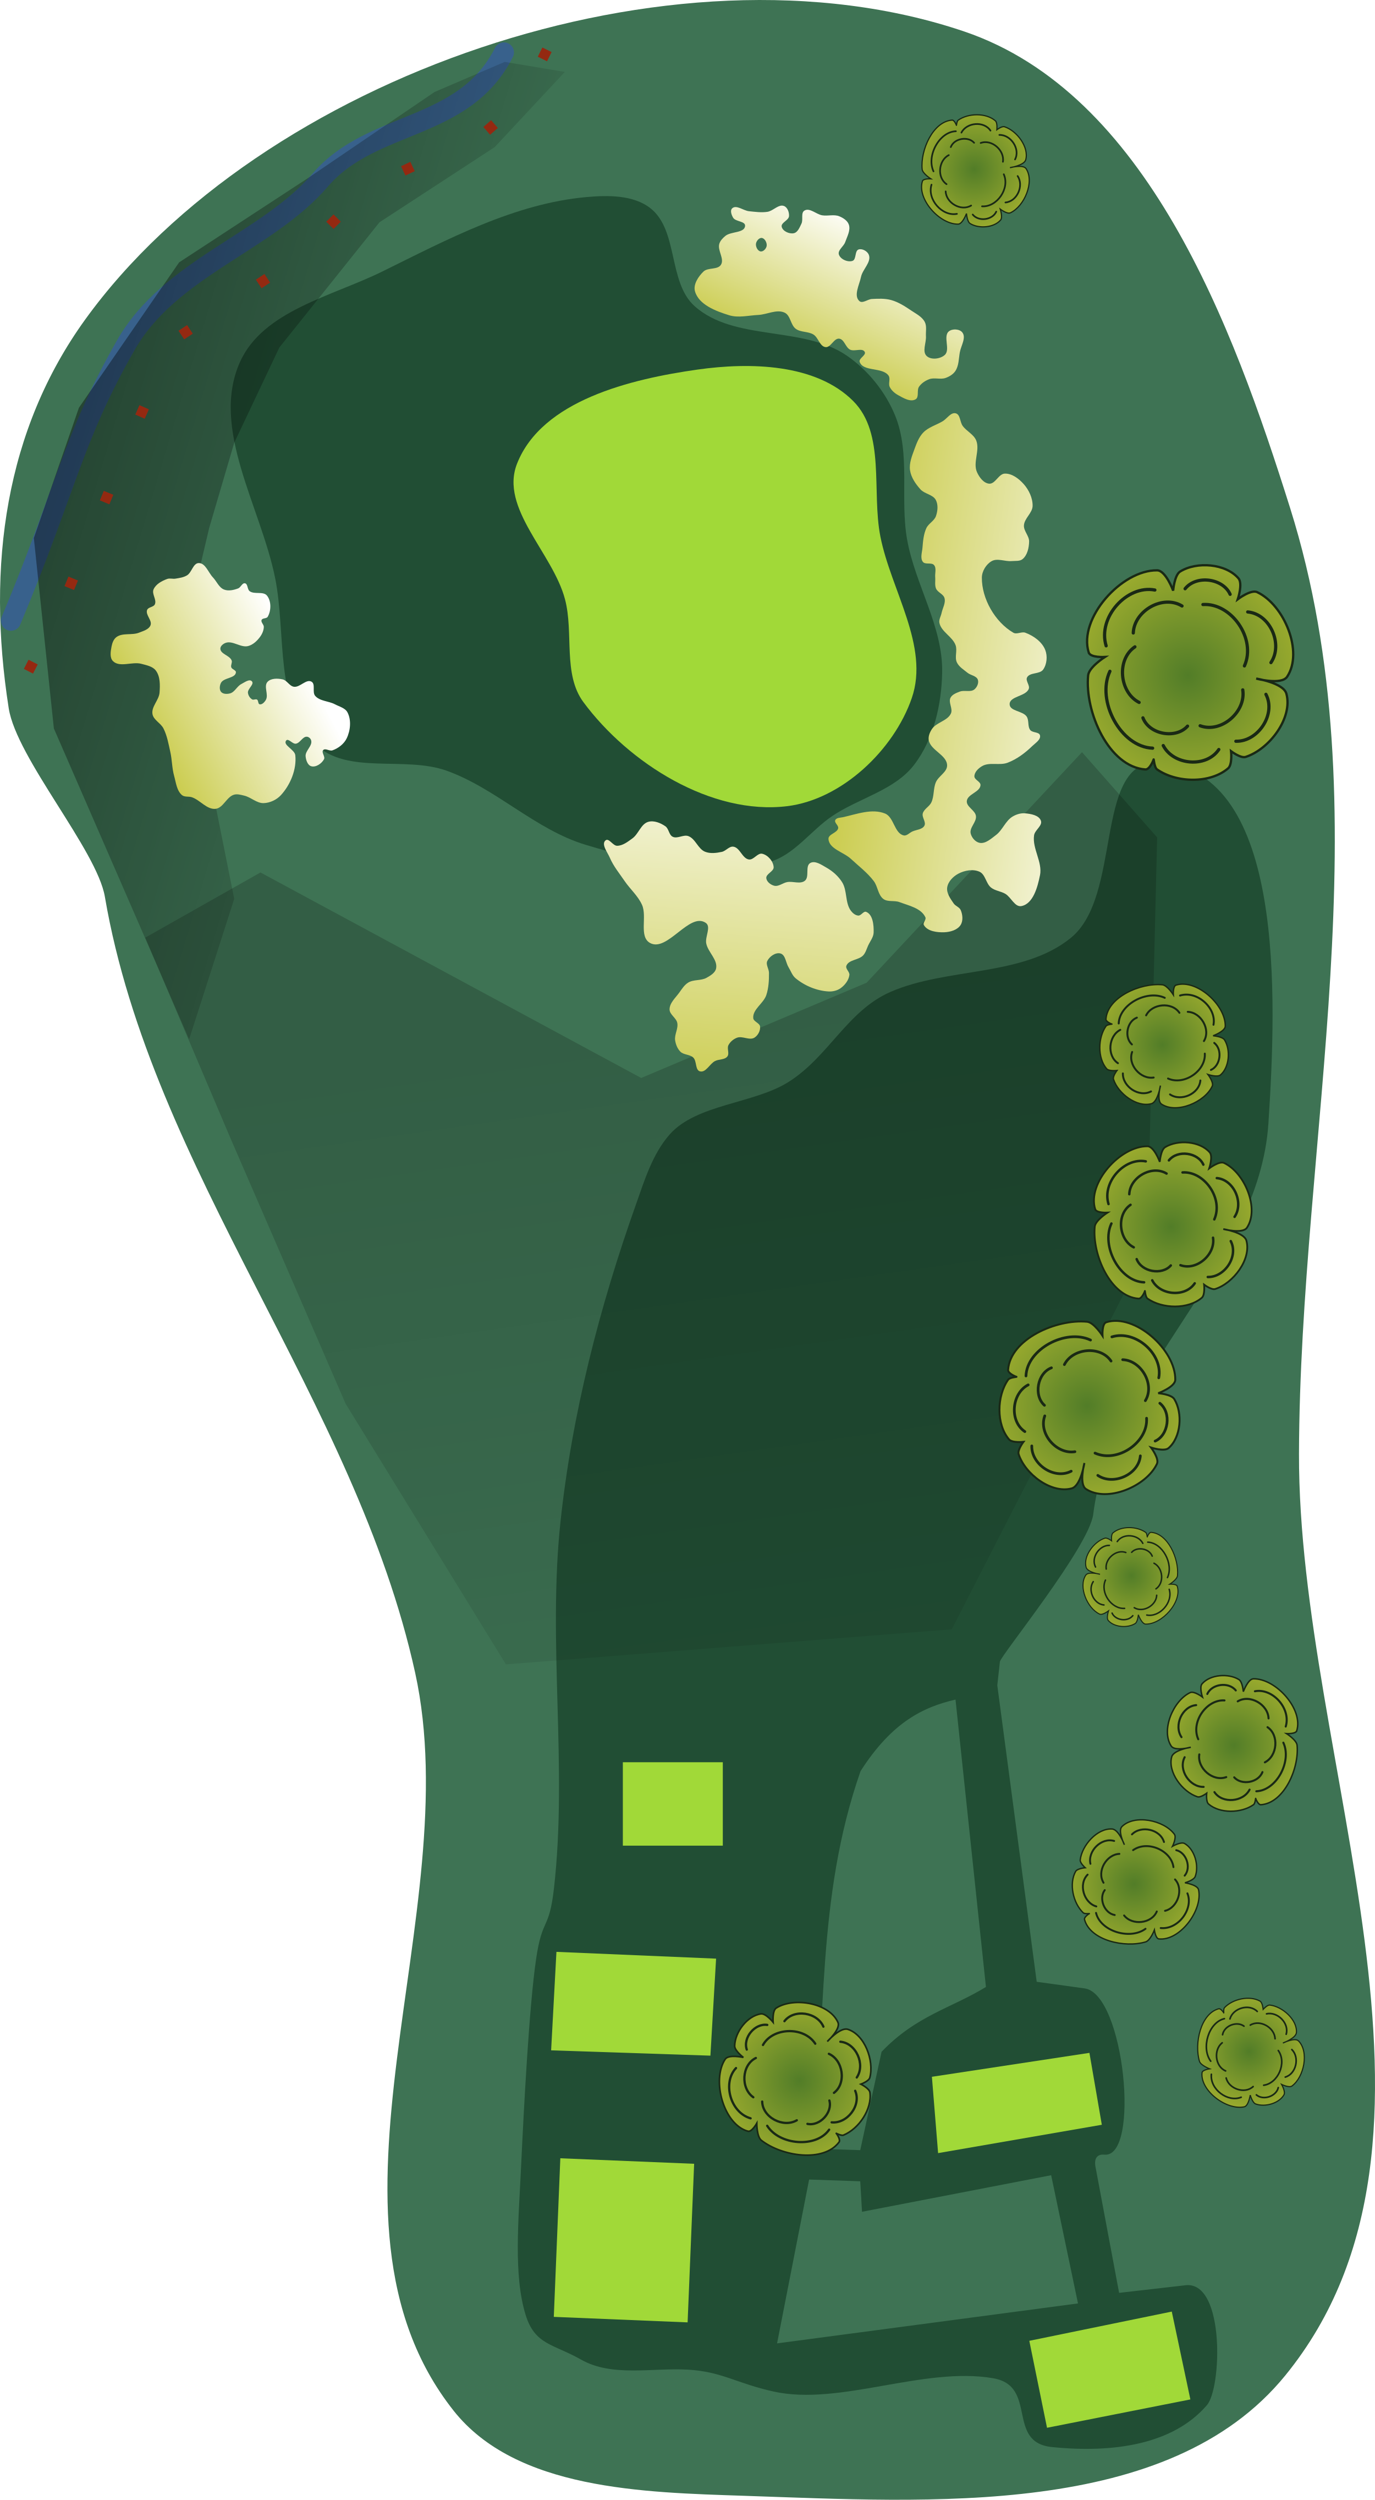 <?xml version="1.0" encoding="UTF-8" standalone="no"?>
<svg
   width="205.413mm"
   height="373.24mm"
   viewBox="0 0 205.413 373.24"
   version="1.1"
   id="svg8"
   inkscape:version="1.1.1 (c3084ef, 2021-09-22)"
   sodipodi:docname="4.svg"
   xmlns:inkscape="http://www.inkscape.org/namespaces/inkscape"
   xmlns:sodipodi="http://sodipodi.sourceforge.net/DTD/sodipodi-0.dtd"
   xmlns:xlink="http://www.w3.org/1999/xlink"
   xmlns="http://www.w3.org/2000/svg"
   xmlns:svg="http://www.w3.org/2000/svg"
   xmlns:rdf="http://www.w3.org/1999/02/22-rdf-syntax-ns#"
   xmlns:cc="http://creativecommons.org/ns#"
   xmlns:dc="http://purl.org/dc/elements/1.1/">
  <defs
     id="defs2">
    <marker
       style="overflow:visible"
       id="Arrow1Lstart"
       refX="0"
       refY="0"
       orient="auto"
       inkscape:stockid="Arrow1Lstart"
       inkscape:isstock="true">
      <path
         transform="matrix(0.8,0,0,0.8,10,0)"
         style="fill:#ef0000;fill-opacity:1;fill-rule:evenodd;stroke:#ef0000;stroke-width:1pt;stroke-opacity:1"
         d="M 0,0 5,-5 -12.5,0 5,5 Z"
         id="path1322" />
    </marker>
    <marker
       style="overflow:visible"
       id="DotL"
       refX="0"
       refY="0"
       orient="auto"
       inkscape:stockid="DotL"
       inkscape:isstock="true">
      <path
         transform="matrix(0.8,0,0,0.8,5.92,0.8)"
         style="fill:#ef0000;fill-opacity:1;fill-rule:evenodd;stroke:#ef0000;stroke-width:1pt;stroke-opacity:1"
         d="m -2.5,-1 c 0,2.76 -2.24,5 -5,5 -2.76,0 -5,-2.24 -5,-5 0,-2.76 2.24,-5 5,-5 2.76,0 5,2.24 5,5 z"
         id="path1383" />
    </marker>
    <linearGradient
       id="linearGradient1668">
      <stop
         style="stop-color:#000000;stop-opacity:1"
         offset="0"
         id="stop1664" />
      <stop
         id="stop1666"
         offset="1"
         style="stop-color:#000000;stop-opacity:0.04" />
    </linearGradient>
    <linearGradient
       id="linearGradient3710"
       inkscape:swatch="solid">
      <stop
         style="stop-color:#878e76;stop-opacity:1;"
         offset="0"
         id="stop3708" />
    </linearGradient>
    <linearGradient
       id="linearGradient3177"
       inkscape:swatch="solid">
      <stop
         style="stop-color:#000000;stop-opacity:1;"
         offset="0"
         id="stop3175" />
    </linearGradient>
    <linearGradient
       id="linearGradient3152">
      <stop
         style="stop-color:#878e76;stop-opacity:1"
         offset="0"
         id="stop3154" />
      <stop
         id="stop3178"
         offset="1"
         style="stop-color:#065143;stop-opacity:1" />
    </linearGradient>
    <inkscape:perspective
       sodipodi:type="inkscape:persp3d"
       inkscape:vp_x="0 : 602.42065 : 1"
       inkscape:vp_y="0 : 999.99995 : 0"
       inkscape:vp_z="744.09452 : 602.42065 : 1"
       inkscape:persp3d-origin="372.04725 : 427.02694 : 1"
       id="perspective10" />
    <inkscape:perspective
       id="perspective3304"
       inkscape:persp3d-origin="372.04725 : 427.02694 : 1"
       inkscape:vp_z="744.09452 : 602.42065 : 1"
       inkscape:vp_y="0 : 999.99995 : 0"
       inkscape:vp_x="0 : 602.42065 : 1"
       sodipodi:type="inkscape:persp3d" />
    <linearGradient
       id="linearGradient3152-8">
      <stop
         style="stop-color:#73d216;stop-opacity:1;"
         offset="0"
         id="stop3154-9" />
      <stop
         id="stop3178-2"
         offset="1"
         style="stop-color:#519f06;stop-opacity:1;" />
    </linearGradient>
    <inkscape:perspective
       sodipodi:type="inkscape:persp3d"
       inkscape:vp_x="0 : 602.42065 : 1"
       inkscape:vp_y="0 : 999.99995 : 0"
       inkscape:vp_z="744.09452 : 602.42065 : 1"
       inkscape:persp3d-origin="372.04725 : 427.02694 : 1"
       id="perspective10-1" />
    <inkscape:perspective
       id="perspective3304-8"
       inkscape:persp3d-origin="372.04725 : 427.02694 : 1"
       inkscape:vp_z="744.09452 : 602.42065 : 1"
       inkscape:vp_y="0 : 999.99995 : 0"
       inkscape:vp_x="0 : 602.42065 : 1"
       sodipodi:type="inkscape:persp3d" />
    <linearGradient
       inkscape:collect="always"
       xlink:href="#linearGradient4215-8"
       id="linearGradient16106"
       gradientUnits="userSpaceOnUse"
       gradientTransform="matrix(0,-5.814,5.814,0,20.212,603.306)"
       x1="55.467"
       y1="35.927"
       x2="71.741"
       y2="43.32" />
    <linearGradient
       inkscape:collect="always"
       id="linearGradient4215-8">
      <stop
         style="stop-color:#c2c431;stop-opacity:1"
         offset="0"
         id="stop4211-9" />
      <stop
         style="stop-color:#ffffff;stop-opacity:1"
         offset="1"
         id="stop4213-8" />
    </linearGradient>
    <linearGradient
       inkscape:collect="always"
       id="linearGradient19901">
      <stop
         style="stop-color:#527d28;stop-opacity:1"
         offset="0"
         id="stop19897" />
      <stop
         style="stop-color:#c2c431;stop-opacity:1"
         offset="1"
         id="stop19899" />
    </linearGradient>
    <radialGradient
       inkscape:collect="always"
       xlink:href="#linearGradient19901"
       id="radialGradient27932"
       gradientUnits="userSpaceOnUse"
       gradientTransform="matrix(3.91,1.077,1.073,-3.894,-363.865,897.233)"
       cx="42.292"
       cy="220.65"
       fx="42.292"
       fy="220.65"
       r="6.757" />
    <radialGradient
       inkscape:collect="always"
       xlink:href="#linearGradient19901"
       id="radialGradient27960"
       gradientUnits="userSpaceOnUse"
       gradientTransform="matrix(3.91,1.077,1.073,-3.894,-363.865,897.233)"
       cx="42.292"
       cy="220.65"
       fx="42.292"
       fy="220.65"
       r="6.757" />
    <radialGradient
       inkscape:collect="always"
       xlink:href="#linearGradient19901"
       id="radialGradient28044"
       gradientUnits="userSpaceOnUse"
       gradientTransform="matrix(3.91,1.077,1.073,-3.894,-363.865,897.233)"
       cx="42.292"
       cy="220.65"
       fx="42.292"
       fy="220.65"
       r="6.757" />
    <radialGradient
       inkscape:collect="always"
       xlink:href="#linearGradient19901"
       id="radialGradient28268"
       gradientUnits="userSpaceOnUse"
       gradientTransform="matrix(3.91,1.077,1.073,-3.894,-363.865,897.233)"
       cx="42.292"
       cy="220.65"
       fx="42.292"
       fy="220.65"
       r="6.757" />
    <radialGradient
       inkscape:collect="always"
       xlink:href="#linearGradient19901"
       id="radialGradient28296"
       gradientUnits="userSpaceOnUse"
       gradientTransform="matrix(3.91,1.077,1.073,-3.894,-363.865,897.233)"
       cx="42.292"
       cy="220.65"
       fx="42.292"
       fy="220.65"
       r="6.757" />
    <radialGradient
       inkscape:collect="always"
       xlink:href="#linearGradient19901"
       id="radialGradient28324"
       gradientUnits="userSpaceOnUse"
       gradientTransform="matrix(3.91,1.077,1.073,-3.894,-363.865,897.233)"
       cx="42.292"
       cy="220.65"
       fx="42.292"
       fy="220.65"
       r="6.757" />
    <radialGradient
       inkscape:collect="always"
       xlink:href="#linearGradient19901"
       id="radialGradient28352"
       gradientUnits="userSpaceOnUse"
       gradientTransform="matrix(3.91,1.077,1.073,-3.894,-363.865,897.233)"
       cx="42.292"
       cy="220.65"
       fx="42.292"
       fy="220.65"
       r="6.757" />
    <radialGradient
       inkscape:collect="always"
       xlink:href="#linearGradient19901"
       id="radialGradient28380"
       gradientUnits="userSpaceOnUse"
       gradientTransform="matrix(3.91,1.077,1.073,-3.894,-363.865,897.233)"
       cx="42.292"
       cy="220.65"
       fx="42.292"
       fy="220.65"
       r="6.757" />
    <radialGradient
       inkscape:collect="always"
       xlink:href="#linearGradient19901"
       id="radialGradient28408"
       gradientUnits="userSpaceOnUse"
       gradientTransform="matrix(3.91,1.077,1.073,-3.894,-363.865,897.233)"
       cx="42.292"
       cy="220.65"
       fx="42.292"
       fy="220.65"
       r="6.757" />
    <radialGradient
       inkscape:collect="always"
       xlink:href="#linearGradient19901"
       id="radialGradient28436"
       gradientUnits="userSpaceOnUse"
       gradientTransform="matrix(3.91,1.077,1.073,-3.894,-363.865,897.233)"
       cx="42.292"
       cy="220.65"
       fx="42.292"
       fy="220.65"
       r="6.757" />
    <linearGradient
       inkscape:collect="always"
       xlink:href="#linearGradient1668"
       id="linearGradient9992"
       x1="56.371"
       y1="175.44"
       x2="78.073"
       y2="328.105"
       gradientUnits="userSpaceOnUse" />
    <filter
       inkscape:collect="always"
       style="color-interpolation-filters:sRGB"
       id="filter10013"
       x="-0.334"
       y="-0.371"
       width="1.669"
       height="1.742">
      <feGaussianBlur
         inkscape:collect="always"
         stdDeviation="21.054"
         id="feGaussianBlur10015" />
    </filter>
    <linearGradient
       inkscape:collect="always"
       xlink:href="#linearGradient4215-8"
       id="linearGradient10929"
       gradientUnits="userSpaceOnUse"
       gradientTransform="matrix(0,-1.538,1.538,0,33.281,208.593)"
       x1="58.325"
       y1="24.617"
       x2="53.985"
       y2="57.488" />
    <linearGradient
       inkscape:collect="always"
       xlink:href="#linearGradient4215-8"
       id="linearGradient10933"
       gradientUnits="userSpaceOnUse"
       gradientTransform="matrix(0,-1.538,1.538,0,-0.395,254.243)"
       x1="34.975"
       y1="38.299"
       x2="78.186"
       y2="41.556" />
    <linearGradient
       inkscape:collect="always"
       xlink:href="#linearGradient4215-8"
       id="linearGradient10937"
       gradientUnits="userSpaceOnUse"
       gradientTransform="matrix(0,-1.538,1.538,0,-79.721,228.05)"
       x1="58.264"
       y1="31.488"
       x2="67.302"
       y2="48.428" />
    <linearGradient
       inkscape:collect="always"
       xlink:href="#linearGradient1668"
       id="linearGradient5952"
       x1="-80.757"
       y1="85.094"
       x2="24.012"
       y2="116.525"
       gradientUnits="userSpaceOnUse" />
    <filter
       inkscape:collect="always"
       style="color-interpolation-filters:sRGB"
       id="filter5954"
       x="-0.345"
       y="-0.187"
       width="1.69"
       height="1.375">
      <feGaussianBlur
         inkscape:collect="always"
         stdDeviation="11.4"
         id="feGaussianBlur5956" />
    </filter>
  </defs>
  <sodipodi:namedview
     id="base"
     pagecolor="#ffffff"
     bordercolor="#666666"
     borderopacity="1.0"
     inkscape:pageopacity="0.0"
     inkscape:pageshadow="2"
     inkscape:zoom="0.35355339"
     inkscape:cx="280.01429"
     inkscape:cy="608.11183"
     inkscape:document-units="mm"
     inkscape:current-layer="layer3"
     inkscape:document-rotation="0"
     showgrid="false"
     inkscape:snap-global="false"
     inkscape:window-width="1243"
     inkscape:window-height="792"
     inkscape:window-x="51"
     inkscape:window-y="23"
     inkscape:window-maximized="0"
     fit-margin-top="0"
     fit-margin-left="0"
     fit-margin-right="0"
     fit-margin-bottom="0"
     inkscape:pagecheckerboard="0" />
  <g
     inkscape:groupmode="layer"
     id="layer3"
     inkscape:label="Outside Rough"
     style="display:inline;opacity:1"
     transform="translate(49.892,-26.461)"
     sodipodi:insensitive="true">
    <path
       style="opacity:1;fill:#3e7354;fill-opacity:1;stroke:none;stroke-width:0.407px;stroke-linecap:butt;stroke-linejoin:miter;stroke-opacity:1"
       d="m 17.847,386.371 c 9.353,11.838 28.352,12.238 43.431,12.739 27.592,0.918 63.416,3.43 80.849,-17.978 28.967,-35.573 1.912,-91.736 2.039,-137.611 0.13,-47.057 12.796,-96.274 -1.313,-141.167 C 134.234,74.933 121.4,40.414 94.183,31.172 50.559,16.359 -11.087,38.065 -37.168,74.173 c -11.87,16.434 -14.78,36.619 -11.422,58.038 1.171,7.467 13.172,21.177 14.364,28.143 7.017,41.006 37.431,75.245 46.356,115.878 7.886,35.906 -17.073,81.293 5.718,110.138 z"
       id="path926"
       sodipodi:nodetypes="aaaaaasssaa" />
  </g>
  <g
     inkscape:groupmode="layer"
     id="layer4"
     inkscape:label="Rough"
     style="display:inline;opacity:1"
     transform="translate(49.892,-26.461)"
     sodipodi:insensitive="true">
    <path
       id="path928"
       style="opacity:1;fill:#214e34;fill-opacity:1;stroke:none;stroke-width:1.538px;stroke-linecap:butt;stroke-linejoin:miter;stroke-opacity:1"
       d="m 441.705,497.055 c -33.657,2.001 -18.227,75.46 -46.922,98.888 -27.168,22.182 -69.75,16.487 -101.875,30.563 -24.243,10.622 -34.725,36.444 -57.386,50.701 -19.575,12.315 -51.827,12.41 -66.96,29.549 -9.685,10.969 -14.155,25.76 -19.051,39.549 -20.499,57.733 -36.027,117.889 -42.516,178.809 -7.277,68.32 4.056,137.798 -3.627,206.074 -2.788,24.779 -6.58,15.89 -10.168,40.566 -3.818,26.261 -6.777,81.887 -8.414,116.685 -1.445,30.711 -4.304,60.776 2.492,83.189 5.224,17.227 15.671,16.54 31.328,25.424 17.529,9.947 40.079,4.507 60.201,5.658 19.209,1.099 27.346,7.695 48.358,12.341 37.29,8.246 84.624,-14.258 123.801,-7.489 25.3,4.371 7.038,36.13 33.101,38.764 34.633,3.499 68.31,-1.405 87.385,-23.645 8.299,-9.676 10.155,-69.08 -11.592,-67.578 l -37.931,4.344 -13.328,-71.038 c -0.873,-4.651 0.933,-7.228 5.048,-6.833 20.331,1.951 11.32,-90.566 -11.144,-93.668 l -27.036,-3.733 -22.217,-167.036 1.469,-13.32 c 0.372,-3.376 50.332,-64.771 52.614,-83.069 9.952,-79.811 93.504,-139.897 98.75,-220.154 4.619,-70.659 9.606,-197.725 -60.969,-203.494 -1.191,-0.097 -2.326,-0.111 -3.412,-0.047 z m -112.007,528.109 17.155,161.926 c -19.613,12.004 -39.226,16.057 -58.839,36.522 l -12.015,55.417 -27.286,-0.849 c 8.563,-70.857 2.23,-140.65 27.458,-212.697 17.842,-27.91 35.684,-36.164 53.526,-40.32 z m -82.526,270.427 28.829,0.986 0.991,17.183 106.628,-20.602 15.129,72.245 -169.647,22.507 z"
       transform="matrix(0.265,0,0,0.265,5.483,8.557)"
       sodipodi:nodetypes="cssssssssssssssssscssscczssssccccccccccccccc" />
    <path
       style="fill:#214e34;fill-opacity:1;stroke:none;stroke-width:0.265px;stroke-linecap:butt;stroke-linejoin:miter;stroke-opacity:1"
       d="M -2.787,137.595 C -8.925,131.692 -7.105,121.109 -8.791,112.761 -10.947,102.086 -18.496,90.449 -14.039,80.513 -10.601,72.849 -0.306,70.709 7.229,66.997 16.941,62.213 26.964,56.844 37.748,55.883 c 3.2,-0.285 6.956,-0.321 9.497,1.645 4.237,3.279 2.637,11.068 6.629,14.641 5.944,5.321 16.19,2.879 22.759,7.406 3.147,2.169 5.751,5.388 7.196,8.926 2.347,5.75 0.7,12.433 1.797,18.546 1.205,6.714 5.353,12.964 5.233,19.785 -0.085,4.809 -1.257,9.99 -4.179,13.811 -2.927,3.829 -8.264,4.971 -12.257,7.67 -3.222,2.178 -5.68,5.84 -9.431,6.869 -8.842,2.426 -18.603,0.057 -27.385,-2.58 -7.514,-2.256 -13.387,-8.421 -20.774,-11.066 -6.28,-2.248 -14.812,0.684 -19.62,-3.94 z"
       id="path6253"
       sodipodi:nodetypes="aaaaaaaaaaaaaaaaa" />
  </g>
  <g
     inkscape:groupmode="layer"
     id="layer15"
     inkscape:label="Tees"
     style="display:inline;opacity:1"
     transform="translate(50.245,-25.756)"
     sodipodi:insensitive="true">
    <path
       id="path1268"
       style="display:inline;fill:#a1d938;fill-opacity:1;stroke:none;stroke-width:1.43px;stroke-linecap:butt;stroke-linejoin:miter;stroke-opacity:1"
       d="m 52.478,372.512 -19.99,-0.823 0.975,-23.68 19.99,0.823 z"
       sodipodi:nodetypes="ccccc" />
    <path
       id="path8715"
       style="display:inline;fill:#a1d938;fill-opacity:1;stroke:none;stroke-width:1.185px;stroke-linecap:butt;stroke-linejoin:miter;stroke-opacity:1"
       d="m 55.884,332.687 -23.796,-0.794 0.794,-14.704 23.851,1.013 z"
       sodipodi:nodetypes="ccccc" />
    <path
       id="path8717"
       style="display:inline;fill:#a1d938;fill-opacity:1;stroke:none;stroke-width:0.895px;stroke-linecap:butt;stroke-linejoin:miter;stroke-opacity:1"
       d="M 57.736,301.334 H 42.803 v -12.455 h 14.933 z"
       sodipodi:nodetypes="ccccc" />
    <path
       id="path8719"
       style="display:inline;fill:#a1d938;fill-opacity:1;stroke:none;stroke-width:1.04px;stroke-linecap:butt;stroke-linejoin:miter;stroke-opacity:1"
       d="m 114.357,343.006 -24.458,4.233 -0.926,-11.397 23.532,-3.572 z"
       sodipodi:nodetypes="ccccc" />
    <path
       id="path8721"
       style="display:inline;fill:#a1d938;fill-opacity:1;stroke:none;stroke-width:1.04px;stroke-linecap:butt;stroke-linejoin:miter;stroke-opacity:1"
       d="m 127.586,384.016 -21.415,4.233 -2.646,-12.984 21.283,-4.366 z"
       sodipodi:nodetypes="ccccc" />
  </g>
  <g
     inkscape:groupmode="layer"
     id="layer7"
     inkscape:label="Green"
     style="display:inline;opacity:1"
     transform="translate(49.892,-26.461)"
     sodipodi:insensitive="true">
    <path
       style="opacity:1;fill:#a1d938;fill-opacity:1;stroke:none;stroke-width:0.228px;stroke-linecap:butt;stroke-linejoin:miter;stroke-opacity:1"
       d="M 81.63,106.575 C 80.296,99.826 82.43,91.207 77.568,86.339 71.982,80.746 62.151,80.535 54.325,81.641 c -10.039,1.419 -23.261,4.618 -26.976,14.052 -2.622,6.658 5.332,13.319 7.163,20.237 1.332,5.032 -0.346,11.19 2.755,15.371 6.786,9.148 19.132,16.907 30.439,15.53 8.151,-0.993 15.934,-8.374 18.613,-16.136 2.672,-7.742 -3.102,-16.084 -4.689,-24.119 z"
       id="path942"
       sodipodi:nodetypes="aaaaaaaaa" />
  </g>
  <g
     inkscape:groupmode="layer"
     id="layer2"
     inkscape:label="Water"
     transform="translate(9.546,1.01)"
     sodipodi:insensitive="true">
    <path
       style="display:inline;fill:none;stroke:#38618c;stroke-width:3;stroke-linecap:round;stroke-linejoin:miter;stroke-miterlimit:4;stroke-dasharray:none;stroke-opacity:1"
       d="M 65.738,6.817 C 59.77,18.666 46.05,16.827 38.296,25.87 30.313,35.179 15.845,38.986 9.264,50.5 1.27,64.487 0.409,71.831 -7.907,91.673"
       id="path22911"
       sodipodi:nodetypes="cssc" />
  </g>
  <g
     inkscape:groupmode="layer"
     id="layer8"
     inkscape:label="Elevation"
     style="display:inline;opacity:1"
     transform="translate(49.892,-26.461)"
     sodipodi:insensitive="true">
    <path
       style="opacity:0.431;fill:url(#linearGradient9992);fill-opacity:1;stroke:none;stroke-width:0.265px;stroke-linecap:butt;stroke-linejoin:miter;stroke-opacity:1;filter:url(#filter10013)"
       d="m 25.688,274.971 66.604,-5.238 29.186,-56.875 1.497,-61.365 -11.225,-12.722 -32.179,34.424 -33.676,14.219 -56.875,-30.683 -17.212,9.729 12.722,29.934 17.212,39.663 z"
       id="path9951"
       sodipodi:nodetypes="cccccccccccc" />
    <path
       style="opacity:0.788;fill:url(#linearGradient5952);fill-opacity:1;stroke:none;stroke-width:0.265px;stroke-linecap:butt;stroke-linejoin:miter;stroke-opacity:1;filter:url(#filter5954)"
       d="m -19.392,138.228 -2.245,-20.206 2.993,-12.722 3.742,-12.722 6.735,-14.219 L 6.8,59.65 24.012,48.425 34.489,37.2 25.509,35.703 15.032,40.193 -3.677,52.915 -23.134,65.637 l -14.967,21.702 -6.735,19.457 2.993,28.437 20.206,46.398 6.735,-20.954 z"
       id="path5888"
       sodipodi:nodetypes="cccccccccccccccccc" />
  </g>
  <g
     inkscape:groupmode="layer"
     id="layer6"
     inkscape:label="Sand"
     style="display:inline;opacity:1"
     transform="translate(49.892,-26.461)"
     sodipodi:insensitive="true">
    <path
       id="path1018-7"
       style="display:inline;fill:url(#linearGradient16106);fill-opacity:1;stroke:none;stroke-width:1.538px;stroke-linecap:butt;stroke-linejoin:miter;stroke-opacity:1"
       d="m 231.777,183.408 c -2.633,0.041 -5.285,3.074 -8.1,3.502 -3.424,0.52 -6.939,0.015 -10.385,-0.334 -3.196,-0.323 -7.15,-3.816 -9.498,-1.625 -1.291,1.204 -0.373,3.75 0.529,5.268 1.391,2.339 6.921,1.881 6.75,4.598 -0.262,4.173 -7.96,3.03 -11.168,5.711 -1.423,1.189 -2.847,2.645 -3.371,4.424 -1.114,3.782 3.019,8.453 0.922,11.791 -1.875,2.985 -7.323,1.382 -9.855,3.834 -2.907,2.814 -5.877,7.275 -4.764,11.164 2.154,7.523 11.77,11.13 19.246,13.441 5.224,1.615 10.941,0.096 16.402,-0.164 4.986,-0.237 10.409,-3.411 14.92,-1.273 3.31,1.569 3.277,6.872 6.211,9.066 2.812,2.103 7.044,1.387 10.018,3.254 2.762,1.735 3.529,6.654 6.764,7.07 2.999,0.386 4.724,-5.113 7.726,-4.752 2.87,0.345 3.526,4.848 6.098,6.166 2.492,1.277 7.024,-1.187 8.299,1.307 0.955,1.867 -3.523,3.627 -2.846,5.611 1.94,5.681 12.803,2.822 16.268,7.725 1.228,1.738 -0.264,4.431 0.656,6.35 0.948,1.975 2.762,3.554 4.678,4.617 2.978,1.654 7.01,4.119 9.938,2.379 2.099,-1.247 0.528,-5.057 1.906,-7.072 1.348,-1.972 3.53,-3.418 5.77,-4.25 2.891,-1.074 6.322,0.334 9.225,-0.709 2.089,-0.751 4.199,-1.996 5.447,-3.832 2.049,-3.012 1.918,-7.038 2.566,-10.623 0.672,-3.712 3.749,-8.309 1.367,-11.234 -1.577,-1.936 -5.486,-2.14 -7.467,-0.619 -3.597,2.761 0.972,10.376 -2.418,13.389 -2.526,2.244 -7.609,2.879 -10.117,0.615 -2.766,-2.496 -0.235,-7.449 -0.465,-11.168 -0.166,-2.691 0.573,-5.663 -0.66,-8.061 -1.506,-2.929 -4.809,-4.544 -7.541,-6.383 -3.555,-2.392 -7.258,-4.824 -11.389,-5.963 -3.503,-0.966 -7.256,-0.798 -10.885,-0.607 -2.388,0.126 -5.314,2.76 -7.08,1.148 -3.354,-3.061 0.027,-9.143 0.947,-13.59 0.894,-4.32 6.017,-8.379 4.396,-12.482 -0.79,-2 -3.667,-3.609 -5.723,-2.979 -2.334,0.715 -1.17,5.669 -3.486,6.441 -2.658,0.887 -6.71,-0.868 -7.639,-3.512 -0.872,-2.484 2.671,-4.575 3.537,-7.061 1.103,-3.164 3.124,-6.662 2.061,-9.84 -0.759,-2.267 -3.185,-3.818 -5.398,-4.721 -2.96,-1.208 -6.419,-0.036 -9.576,-0.539 -3.429,-0.546 -7.096,-4.469 -10.068,-2.674 -2.154,1.301 -0.585,5.094 -1.682,7.359 -1.007,2.08 -2.079,4.938 -4.342,5.404 -2.507,0.517 -6.172,-1.112 -6.785,-3.598 -0.584,-2.364 3.941,-3.603 4.119,-6.031 0.155,-2.104 -0.818,-4.887 -2.768,-5.693 -0.43,-0.178 -0.86,-0.253 -1.291,-0.246 z m -11.303,18.229 c 1.73,0.192 3.001,2.698 2.775,4.424 -0.201,1.537 -1.864,3.38 -3.4,3.174 -1.668,-0.224 -2.843,-2.626 -2.65,-4.299 0.177,-1.539 1.735,-3.47 3.275,-3.299 z"
       transform="matrix(0.265,0,0,0.265,5.483,8.557)"
       sodipodi:nodetypes="sscsssssassaaaaaaaaaaaaaaaaaaaaaaaaaaaaaaaaaaaaaaaaaaassaaaaa" />
    <path
       id="path10927"
       style="display:inline;fill:url(#linearGradient10929);fill-opacity:1;stroke:none;stroke-width:0.407px;stroke-linecap:butt;stroke-linejoin:miter;stroke-opacity:1"
       d="m 105.476,157.145 c 0.394,-1.971 -1.175,-3.974 -0.887,-5.963 0.115,-0.797 1.295,-1.434 1.018,-2.19 -0.297,-0.813 -1.494,-1.016 -2.357,-1.093 -0.648,-0.058 -1.333,0.156 -1.889,0.495 -1.051,0.641 -1.481,2.011 -2.467,2.749 -0.72,0.539 -1.55,1.326 -2.435,1.164 -0.634,-0.116 -1.187,-0.77 -1.338,-1.396 -0.213,-0.885 0.903,-1.712 0.785,-2.615 -0.113,-0.862 -1.435,-1.356 -1.366,-2.222 0.083,-1.045 1.992,-1.34 2.047,-2.387 0.028,-0.536 -0.928,-0.788 -0.915,-1.324 0.015,-0.634 0.604,-1.196 1.153,-1.514 1.108,-0.643 2.613,-0.05 3.811,-0.506 1.39,-0.528 2.627,-1.464 3.695,-2.499 0.468,-0.453 1.288,-0.948 1.145,-1.583 -0.122,-0.54 -1.114,-0.363 -1.456,-0.798 -0.431,-0.549 -0.145,-1.448 -0.542,-2.022 -0.593,-0.856 -2.509,-0.777 -2.539,-1.818 -0.035,-1.221 2.407,-1.162 2.854,-2.299 0.212,-0.539 -0.519,-1.209 -0.248,-1.721 0.417,-0.788 1.894,-0.441 2.405,-1.171 0.564,-0.806 0.667,-2.02 0.306,-2.934 -0.48,-1.214 -1.739,-2.105 -2.961,-2.563 -0.563,-0.211 -1.285,0.296 -1.805,-0.007 -2.729,-1.592 -4.727,-5.071 -4.699,-8.23 0.009,-0.95 0.632,-1.977 1.456,-2.449 0.867,-0.496 2.002,0.078 2.996,-0.015 0.553,-0.051 1.213,0.058 1.638,-0.299 0.714,-0.6 0.95,-1.691 0.969,-2.623 0.017,-0.838 -0.818,-1.555 -0.775,-2.393 0.055,-1.067 1.283,-1.862 1.298,-2.929 0.016,-1.174 -0.556,-2.381 -1.337,-3.258 -0.714,-0.801 -1.745,-1.592 -2.818,-1.558 -0.929,0.03 -1.424,1.591 -2.348,1.502 -0.83,-0.08 -1.472,-0.965 -1.81,-1.727 -0.638,-1.441 0.478,-3.267 -0.116,-4.726 -0.373,-0.916 -1.44,-1.373 -2.019,-2.175 -0.417,-0.577 -0.342,-1.688 -1.03,-1.872 -0.738,-0.198 -1.306,0.795 -1.964,1.185 -0.961,0.569 -2.121,0.88 -2.895,1.684 -0.642,0.667 -0.988,1.581 -1.304,2.451 -0.371,1.022 -0.829,2.117 -0.669,3.192 0.159,1.07 0.835,2.042 1.56,2.845 0.621,0.689 1.855,0.761 2.29,1.581 0.375,0.707 0.281,1.644 0.021,2.401 -0.25,0.724 -1.11,1.103 -1.432,1.798 -0.421,0.907 -0.501,1.946 -0.584,2.943 -0.058,0.698 -0.364,1.546 0.065,2.099 0.355,0.457 1.298,0.035 1.667,0.48 0.386,0.465 0.119,1.203 0.17,1.805 0.048,0.566 -0.095,1.177 0.126,1.7 0.247,0.584 1.097,0.811 1.264,1.423 0.199,0.731 -0.284,1.488 -0.438,2.229 -0.102,0.491 -0.425,0.98 -0.323,1.471 0.28,1.342 1.945,2.041 2.416,3.329 0.294,0.803 -0.171,1.784 0.189,2.56 0.312,0.672 1.014,1.088 1.588,1.557 0.484,0.396 1.36,0.457 1.554,1.051 0.157,0.482 -0.124,1.11 -0.516,1.432 -0.569,0.467 -1.496,0.066 -2.183,0.329 -0.516,0.198 -1.128,0.423 -1.385,0.912 -0.365,0.697 0.383,1.644 0.055,2.358 -0.511,1.114 -2.171,1.308 -2.842,2.334 -0.313,0.479 -0.568,1.09 -0.467,1.653 0.274,1.524 2.707,2.201 2.742,3.749 0.023,1.012 -1.283,1.599 -1.68,2.53 -0.404,0.946 -0.235,2.081 -0.674,3.011 -0.296,0.627 -1.098,0.972 -1.28,1.641 -0.163,0.595 0.533,1.294 0.239,1.836 -0.319,0.589 -1.205,0.586 -1.812,0.869 -0.425,0.198 -0.823,0.683 -1.281,0.58 -1.391,-0.312 -1.452,-2.716 -2.77,-3.259 -1.938,-0.798 -4.22,0.073 -6.265,0.534 -0.412,0.093 -1.008,0.061 -1.185,0.444 -0.18,0.389 0.519,0.79 0.435,1.211 -0.14,0.706 -1.49,0.88 -1.451,1.598 0.08,1.491 2.255,1.958 3.349,2.974 1.164,1.081 2.462,2.054 3.42,3.321 0.611,0.808 0.627,2.076 1.444,2.676 0.655,0.48 1.632,0.174 2.392,0.461 1.401,0.527 3.257,0.906 3.875,2.27 0.163,0.36 -0.421,0.821 -0.224,1.163 0.537,0.935 1.975,1.11 3.053,1.069 0.879,-0.034 1.929,-0.329 2.416,-1.061 0.414,-0.622 0.326,-1.552 0.037,-2.241 -0.189,-0.449 -0.786,-0.603 -1.061,-1.006 -0.483,-0.71 -1.09,-1.539 -0.964,-2.388 0.129,-0.864 0.877,-1.626 1.646,-2.04 0.938,-0.504 2.209,-0.74 3.18,-0.302 0.887,0.4 0.959,1.751 1.718,2.361 0.607,0.488 1.468,0.543 2.14,0.938 0.868,0.511 1.416,2.018 2.405,1.829 1.759,-0.337 2.421,-2.846 2.772,-4.602 z"
       sodipodi:nodetypes="aaaaaaaaaaaaaaaaaaaaaaaaaaaaaaaaaaaaaaaaaaaaaaaaaaaaaaaaaaaaaaaaaaaaaaaaaaaaaaaaaaaaaaaaaaaaaa" />
    <path
       id="path10931"
       style="display:inline;fill:url(#linearGradient10933);fill-opacity:1;stroke:none;stroke-width:0.407px;stroke-linecap:butt;stroke-linejoin:miter;stroke-opacity:1"
       d="m 54.681,186.424 c 0.877,0.232 1.44,-1.12 2.245,-1.537 0.583,-0.302 1.446,-0.165 1.845,-0.686 0.343,-0.447 -0.098,-1.183 0.159,-1.684 0.258,-0.503 0.75,-0.914 1.279,-1.113 0.813,-0.306 1.867,0.446 2.606,-0.01 0.527,-0.324 0.906,-1.039 0.842,-1.654 -0.056,-0.54 -0.978,-0.728 -1.021,-1.269 -0.106,-1.315 1.543,-2.188 1.955,-3.441 0.348,-1.06 0.407,-2.209 0.395,-3.325 -0.007,-0.593 -0.51,-1.229 -0.249,-1.762 0.33,-0.675 1.229,-1.312 1.955,-1.121 0.773,0.204 0.801,1.384 1.22,2.064 0.341,0.553 0.551,1.226 1.052,1.64 1.359,1.124 3.151,1.868 4.912,1.97 0.631,0.037 1.317,-0.127 1.829,-0.497 0.633,-0.457 1.19,-1.179 1.294,-1.954 0.065,-0.479 -0.616,-0.924 -0.451,-1.379 0.338,-0.93 1.854,-0.837 2.521,-1.568 0.367,-0.402 0.505,-0.965 0.733,-1.459 0.295,-0.641 0.803,-1.247 0.821,-1.952 0.028,-1.088 -0.102,-2.653 -1.107,-3.072 -0.403,-0.168 -0.752,0.581 -1.188,0.551 -0.431,-0.029 -0.83,-0.357 -1.092,-0.701 -0.905,-1.191 -0.528,-3.02 -1.325,-4.286 -0.569,-0.904 -1.42,-1.653 -2.35,-2.178 -0.724,-0.409 -1.666,-1.086 -2.397,-0.689 -0.813,0.441 -0.09,2.074 -0.812,2.652 -0.688,0.55 -1.767,0.047 -2.634,0.2 -0.666,0.117 -1.297,0.71 -1.952,0.546 -0.527,-0.132 -1.119,-0.586 -1.18,-1.126 -0.073,-0.657 1.138,-0.992 1.098,-1.652 -0.052,-0.873 -0.85,-1.797 -1.701,-1.996 -0.704,-0.165 -1.278,0.956 -1.994,0.854 -0.994,-0.142 -1.333,-1.78 -2.329,-1.912 -0.625,-0.083 -1.107,0.648 -1.724,0.778 -0.814,0.172 -1.723,0.288 -2.496,-0.021 -1.058,-0.423 -1.428,-1.937 -2.496,-2.334 -0.733,-0.272 -1.644,0.443 -2.345,0.095 -0.568,-0.282 -0.566,-1.199 -1.086,-1.562 -0.721,-0.503 -1.707,-0.905 -2.553,-0.666 -1.098,0.31 -1.448,1.799 -2.371,2.469 -0.686,0.498 -1.441,1.102 -2.288,1.108 -0.635,0.004 -1.236,-1.211 -1.727,-0.807 -0.688,0.565 0.288,1.774 0.638,2.593 0.541,1.266 1.438,2.35 2.214,3.487 0.826,1.212 1.999,2.212 2.596,3.552 0.788,1.768 -0.497,4.74 1.193,5.684 2.576,1.438 5.895,-4.666 8.328,-2.998 0.844,0.579 -0.13,2.067 0.071,3.071 0.264,1.316 1.753,2.438 1.469,3.75 -0.139,0.643 -0.842,1.052 -1.414,1.375 -0.825,0.466 -1.943,0.225 -2.751,0.721 -0.574,0.352 -0.948,0.962 -1.342,1.508 -0.562,0.778 -1.438,1.533 -1.441,2.492 -0.002,0.774 0.999,1.258 1.152,2.017 0.174,0.862 -0.456,1.751 -0.318,2.62 0.097,0.61 0.346,1.245 0.785,1.68 0.501,0.497 1.421,0.388 1.926,0.882 0.545,0.532 0.262,1.86 0.998,2.056 z"
       sodipodi:nodetypes="aaaaaaaaaaaaaaaaaaaaaaaaaaaaaaaaaaaaaaaaaaaaaaaaaaaaaaaaaaaa" />
    <path
       id="path10935"
       style="display:inline;fill:url(#linearGradient10937);fill-opacity:1;stroke:none;stroke-width:0.407px;stroke-linecap:butt;stroke-linejoin:miter;stroke-opacity:1"
       d="m 2.016,132.824 c -0.344,-0.656 -1.213,-0.856 -1.867,-1.203 -0.947,-0.503 -2.26,-0.451 -2.959,-1.265 -0.473,-0.551 0.089,-1.75 -0.542,-2.111 -0.793,-0.455 -1.733,0.892 -2.637,0.755 -0.666,-0.101 -1.033,-0.967 -1.693,-1.105 -0.742,-0.156 -1.728,-0.181 -2.244,0.374 -0.615,0.661 0.202,1.915 -0.251,2.696 -0.19,0.328 -0.562,0.74 -0.931,0.654 -0.259,-0.061 -0.155,-0.561 -0.382,-0.701 -0.207,-0.128 -0.517,0.095 -0.728,-0.025 -0.34,-0.193 -0.587,-0.598 -0.634,-0.987 -0.073,-0.602 1.001,-1.277 0.588,-1.721 -0.369,-0.398 -1.093,0.162 -1.576,0.41 -0.649,0.333 -0.979,1.206 -1.682,1.397 -0.436,0.118 -1.041,0.122 -1.337,-0.219 -0.293,-0.339 -0.228,-0.944 -0.026,-1.343 0.413,-0.813 2.139,-0.665 2.238,-1.571 0.037,-0.341 -0.58,-0.437 -0.695,-0.761 -0.113,-0.319 0.176,-0.697 0.059,-1.015 -0.281,-0.766 -1.68,-0.955 -1.69,-1.771 -0.005,-0.387 0.417,-0.729 0.781,-0.861 1.069,-0.388 2.28,0.762 3.38,0.47 0.718,-0.19 1.321,-0.764 1.764,-1.361 0.318,-0.428 0.554,-0.962 0.568,-1.495 0.009,-0.362 -0.469,-0.699 -0.332,-1.034 0.13,-0.317 0.739,-0.18 0.912,-0.477 0.531,-0.91 0.555,-2.335 -0.103,-3.157 -0.56,-0.699 -1.886,-0.133 -2.601,-0.672 -0.362,-0.273 -0.245,-1.082 -0.688,-1.171 -0.417,-0.084 -0.625,0.612 -1.023,0.762 -0.659,0.248 -1.45,0.429 -2.106,0.171 -0.765,-0.3 -1.097,-1.223 -1.664,-1.818 -0.691,-0.726 -1.115,-2.146 -2.117,-2.136 -0.845,0.008 -1.028,1.396 -1.751,1.833 -0.513,0.31 -1.137,0.4 -1.729,0.494 -0.405,0.064 -0.844,-0.093 -1.23,0.045 -0.804,0.288 -1.693,0.771 -2.039,1.552 -0.303,0.685 0.505,1.557 0.193,2.238 -0.198,0.433 -0.987,0.393 -1.157,0.838 -0.28,0.733 0.803,1.575 0.503,2.3 -0.258,0.622 -1.075,0.838 -1.7,1.089 -1.071,0.431 -2.477,-0.025 -3.399,0.672 -0.421,0.318 -0.622,0.892 -0.72,1.412 -0.135,0.712 -0.299,1.652 0.214,2.164 1.007,1.004 2.873,0.037 4.246,0.408 0.762,0.206 1.671,0.367 2.151,0.994 0.678,0.886 0.647,2.187 0.564,3.3 -0.084,1.121 -1.244,2.093 -1.058,3.201 0.149,0.891 1.237,1.349 1.644,2.156 0.549,1.088 0.756,2.321 1.023,3.51 0.264,1.176 0.243,2.41 0.568,3.571 0.279,0.996 0.384,2.208 1.177,2.872 0.389,0.326 1.008,0.154 1.487,0.32 1.233,0.428 2.217,1.853 3.516,1.726 1.156,-0.113 1.654,-1.792 2.771,-2.112 0.49,-0.14 1.026,0.026 1.521,0.142 1.011,0.237 1.869,1.152 2.906,1.118 0.945,-0.031 1.936,-0.495 2.575,-1.192 1.427,-1.557 2.372,-3.86 2.149,-5.96 -0.091,-0.856 -1.899,-1.513 -1.368,-2.191 0.311,-0.397 0.937,0.53 1.437,0.469 0.653,-0.079 1.022,-1.102 1.678,-1.041 0.282,0.026 0.56,0.299 0.628,0.574 0.201,0.807 -0.908,1.522 -0.835,2.35 0.05,0.566 0.295,1.328 0.842,1.484 0.697,0.198 1.564,-0.404 1.906,-1.043 0.216,-0.403 -0.434,-1.033 -0.12,-1.366 0.316,-0.335 0.946,0.189 1.381,0.038 0.873,-0.305 1.721,-0.953 2.124,-1.785 0.566,-1.167 0.725,-2.74 0.122,-3.889 z"
       sodipodi:nodetypes="aaaaaaaaaaaaaaaaaaaaaaaaaaaaaaaaaaaaaaaaaaaaaaaaaaaaaaaaaaaaaaaaaaaaaaa" />
  </g>
  <g
     inkscape:groupmode="layer"
     id="layer5"
     inkscape:label="Hazards"
     transform="translate(9.546,1.01)"
     sodipodi:insensitive="true">
    <path
       style="display:inline;fill:none;stroke:#942911;stroke-width:1.538;stroke-linecap:butt;stroke-linejoin:miter;stroke-miterlimit:4;stroke-dasharray:1.538, 12.307;stroke-dashoffset:0;stroke-opacity:1"
       d="M -5.297,99.216 -0.274,89.407 11.314,61.32 16.473,49.727 34.622,37.743 45.374,27.001 62.886,18.773 68.452,13.923 72.719,5.312"
       id="path1525"
       sodipodi:nodetypes="ccccccccc" />
  </g>
  <g
     inkscape:groupmode="layer"
     id="layer9"
     inkscape:label="Trees"
     style="display:inline;opacity:1"
     transform="translate(49.892,-26.461)"
     sodipodi:insensitive="true">
    <g
       id="g27930"
       transform="matrix(0,-0.489,0.489,0,95.862,351.463)"
       style="display:inline">
      <path
         style="fill:url(#radialGradient27932);fill-opacity:1;stroke:#1a2915;stroke-width:0.358;stroke-linecap:butt;stroke-linejoin:miter;stroke-miterlimit:4;stroke-dasharray:none;stroke-opacity:1"
         d="m 31.76,69.161 c 0.862,0.092 1.171,2.321 1.171,2.321 v 0 c 0,0 1.059,-2.732 2.29,-3.103 5.453,-1.642 14.536,0.367 16.048,5.858 0.178,0.647 -1.164,1.528 -1.272,1.562 -0.162,0.052 1.23,-0.152 1.625,0.226 2.653,2.542 3.785,7.637 1.988,10.842 -0.44,0.785 -2.519,0.97 -2.519,0.97 v 0 c 0,0 1.405,1.243 1.311,2.047 -0.45,3.863 -4.503,8.39 -8.383,8.117 -1.741,-0.122 -3.214,-4.133 -3.214,-4.133 v 0 c 0,0 1.792,3.631 0.655,4.76 -3.293,3.269 -11.016,1.733 -13.775,-1.997 -0.635,-0.858 0.487,-3.164 0.487,-3.164 v 0 c 0,0 -2.219,1.265 -3.16,0.732 -2.641,-1.495 -3.858,-5.818 -2.802,-8.664 0.366,-0.988 2.698,-1.646 2.698,-1.646 v 0 c 0,0 -3.297,-0.516 -3.575,-1.825 -1.151,-5.409 4.928,-13.491 10.427,-12.905 z"
         id="path27906"
         sodipodi:nodetypes="accaasaaccaaccaaccaaccaa" />
      <path
         style="fill:none;stroke:#1a2915;stroke-width:0.501;stroke-linecap:round;stroke-linejoin:miter;stroke-miterlimit:4;stroke-dasharray:none;stroke-opacity:1"
         d="m 49.72,88.869 c 0.759,3.341 -2.868,6.984 -6.228,5.998"
         id="path27908"
         sodipodi:nodetypes="cc" />
      <path
         style="fill:none;stroke:#1a2915;stroke-width:0.501;stroke-linecap:round;stroke-linejoin:miter;stroke-miterlimit:4;stroke-dasharray:none;stroke-opacity:1"
         d="m 38.821,96.589 c -2.402,2.444 -7.426,1.359 -8.412,-2"
         id="path27910"
         sodipodi:nodetypes="cc" />
      <path
         id="path27912"
         style="fill:none;stroke:#1a2915;stroke-width:0.501;stroke-linecap:round;stroke-linejoin:miter;stroke-miterlimit:4;stroke-dasharray:none;stroke-opacity:1"
         d="m 27.197,92.448 c -2.633,-0.587 -4.03,-4.533 -2.216,-6.686" />
      <path
         style="fill:none;stroke:#1a2915;stroke-width:0.501;stroke-linecap:round;stroke-linejoin:miter;stroke-miterlimit:4;stroke-dasharray:none;stroke-opacity:1"
         d="m 24.26,81.122 c -1.661,-4.078 2.394,-9.574 7.012,-9.109"
         id="path27914"
         sodipodi:nodetypes="cc" />
      <path
         style="fill:none;stroke:#1a2915;stroke-width:0.501;stroke-linecap:round;stroke-linejoin:miter;stroke-miterlimit:4;stroke-dasharray:none;stroke-opacity:1"
         d="M 35.26,71.816 C 39.327,68.817 47.099,71.157 48.249,75.99"
         id="path27916"
         sodipodi:nodetypes="cc" />
      <path
         style="fill:none;stroke:#1a2915;stroke-width:0.501;stroke-linecap:round;stroke-linejoin:miter;stroke-miterlimit:4;stroke-dasharray:none;stroke-opacity:1"
         d="m 48.174,77.686 c 3.297,0.933 4.758,5.861 2.285,8.339"
         id="path27918"
         sodipodi:nodetypes="cc" />
      <path
         id="path27920"
         style="fill:none;stroke:#1a2915;stroke-width:0.501;stroke-linecap:round;stroke-linejoin:miter;stroke-miterlimit:4;stroke-dasharray:none;stroke-opacity:1"
         d="m 45.957,81.973 c 1.635,-2.146 0.161,-6.063 -2.614,-6.54" />
      <path
         style="fill:none;stroke:#1a2915;stroke-width:0.501;stroke-linecap:round;stroke-linejoin:miter;stroke-miterlimit:4;stroke-dasharray:none;stroke-opacity:1"
         d="m 27.924,87.999 c 0.571,4.367 6.812,7.141 10.597,4.455"
         id="path27922"
         sodipodi:nodetypes="cc" />
      <path
         style="fill:none;stroke:#1a2915;stroke-width:0.501;stroke-linecap:round;stroke-linejoin:miter;stroke-miterlimit:4;stroke-dasharray:none;stroke-opacity:1"
         d="m 30.139,76.535 c -3.333,0.796 -4.996,5.66 -2.627,8.237"
         id="path27924"
         sodipodi:nodetypes="cc" />
      <path
         style="fill:none;stroke:#1a2915;stroke-width:0.501;stroke-linecap:round;stroke-linejoin:miter;stroke-miterlimit:4;stroke-dasharray:none;stroke-opacity:1"
         d="m 40.881,75.319 c -2.113,-2.698 -7.227,-2.183 -8.583,1.045"
         id="path27926"
         sodipodi:nodetypes="cc" />
      <path
         style="fill:none;stroke:#1a2915;stroke-width:0.501;stroke-linecap:round;stroke-linejoin:miter;stroke-miterlimit:4;stroke-dasharray:none;stroke-opacity:1"
         d="m 42.114,91.475 c 3.424,-0.137 5.995,-4.589 4.168,-7.575"
         id="path27928"
         sodipodi:nodetypes="cc" />
    </g>
    <g
       id="g27958"
       transform="matrix(-0.569,0,0,-0.569,141.3,355.314)"
       style="display:inline">
      <path
         style="fill:url(#radialGradient27960);fill-opacity:1;stroke:#1a2915;stroke-width:0.358;stroke-linecap:butt;stroke-linejoin:miter;stroke-miterlimit:4;stroke-dasharray:none;stroke-opacity:1"
         d="m 31.76,69.161 c 0.862,0.092 1.171,2.321 1.171,2.321 v 0 c 0,0 1.059,-2.732 2.29,-3.103 5.453,-1.642 14.536,0.367 16.048,5.858 0.178,0.647 -1.164,1.528 -1.272,1.562 -0.162,0.052 1.23,-0.152 1.625,0.226 2.653,2.542 3.785,7.637 1.988,10.842 -0.44,0.785 -2.519,0.97 -2.519,0.97 v 0 c 0,0 1.405,1.243 1.311,2.047 -0.45,3.863 -4.503,8.39 -8.383,8.117 -1.741,-0.122 -3.214,-4.133 -3.214,-4.133 v 0 c 0,0 1.792,3.631 0.655,4.76 -3.293,3.269 -11.016,1.733 -13.775,-1.997 -0.635,-0.858 0.487,-3.164 0.487,-3.164 v 0 c 0,0 -2.219,1.265 -3.16,0.732 -2.641,-1.495 -3.858,-5.818 -2.802,-8.664 0.366,-0.988 2.698,-1.646 2.698,-1.646 v 0 c 0,0 -3.297,-0.516 -3.575,-1.825 -1.151,-5.409 4.928,-13.491 10.427,-12.905 z"
         id="path27934"
         sodipodi:nodetypes="accaasaaccaaccaaccaaccaa" />
      <path
         style="fill:none;stroke:#1a2915;stroke-width:0.501;stroke-linecap:round;stroke-linejoin:miter;stroke-miterlimit:4;stroke-dasharray:none;stroke-opacity:1"
         d="m 49.72,88.869 c 0.759,3.341 -2.868,6.984 -6.228,5.998"
         id="path27936"
         sodipodi:nodetypes="cc" />
      <path
         style="fill:none;stroke:#1a2915;stroke-width:0.501;stroke-linecap:round;stroke-linejoin:miter;stroke-miterlimit:4;stroke-dasharray:none;stroke-opacity:1"
         d="m 38.821,96.589 c -2.402,2.444 -7.426,1.359 -8.412,-2"
         id="path27938"
         sodipodi:nodetypes="cc" />
      <path
         id="path27940"
         style="fill:none;stroke:#1a2915;stroke-width:0.501;stroke-linecap:round;stroke-linejoin:miter;stroke-miterlimit:4;stroke-dasharray:none;stroke-opacity:1"
         d="m 27.197,92.448 c -2.633,-0.587 -4.03,-4.533 -2.216,-6.686" />
      <path
         style="fill:none;stroke:#1a2915;stroke-width:0.501;stroke-linecap:round;stroke-linejoin:miter;stroke-miterlimit:4;stroke-dasharray:none;stroke-opacity:1"
         d="m 24.26,81.122 c -1.661,-4.078 2.394,-9.574 7.012,-9.109"
         id="path27942"
         sodipodi:nodetypes="cc" />
      <path
         style="fill:none;stroke:#1a2915;stroke-width:0.501;stroke-linecap:round;stroke-linejoin:miter;stroke-miterlimit:4;stroke-dasharray:none;stroke-opacity:1"
         d="M 35.26,71.816 C 39.327,68.817 47.099,71.157 48.249,75.99"
         id="path27944"
         sodipodi:nodetypes="cc" />
      <path
         style="fill:none;stroke:#1a2915;stroke-width:0.501;stroke-linecap:round;stroke-linejoin:miter;stroke-miterlimit:4;stroke-dasharray:none;stroke-opacity:1"
         d="m 48.174,77.686 c 3.297,0.933 4.758,5.861 2.285,8.339"
         id="path27946"
         sodipodi:nodetypes="cc" />
      <path
         id="path27948"
         style="fill:none;stroke:#1a2915;stroke-width:0.501;stroke-linecap:round;stroke-linejoin:miter;stroke-miterlimit:4;stroke-dasharray:none;stroke-opacity:1"
         d="m 45.957,81.973 c 1.635,-2.146 0.161,-6.063 -2.614,-6.54" />
      <path
         style="fill:none;stroke:#1a2915;stroke-width:0.501;stroke-linecap:round;stroke-linejoin:miter;stroke-miterlimit:4;stroke-dasharray:none;stroke-opacity:1"
         d="m 27.924,87.999 c 0.571,4.367 6.812,7.141 10.597,4.455"
         id="path27950"
         sodipodi:nodetypes="cc" />
      <path
         style="fill:none;stroke:#1a2915;stroke-width:0.501;stroke-linecap:round;stroke-linejoin:miter;stroke-miterlimit:4;stroke-dasharray:none;stroke-opacity:1"
         d="m 30.139,76.535 c -3.333,0.796 -4.996,5.66 -2.627,8.237"
         id="path27952"
         sodipodi:nodetypes="cc" />
      <path
         style="fill:none;stroke:#1a2915;stroke-width:0.501;stroke-linecap:round;stroke-linejoin:miter;stroke-miterlimit:4;stroke-dasharray:none;stroke-opacity:1"
         d="m 40.881,75.319 c -2.113,-2.698 -7.227,-2.183 -8.583,1.045"
         id="path27954"
         sodipodi:nodetypes="cc" />
      <path
         style="fill:none;stroke:#1a2915;stroke-width:0.501;stroke-linecap:round;stroke-linejoin:miter;stroke-miterlimit:4;stroke-dasharray:none;stroke-opacity:1"
         d="m 42.114,91.475 c 3.424,-0.137 5.995,-4.589 4.168,-7.575"
         id="path27956"
         sodipodi:nodetypes="cc" />
    </g>
    <g
       id="g28014"
       transform="matrix(0.37,-0.943,-0.943,-0.37,103.004,401.541)"
       style="display:inline" />
    <g
       id="g28042"
       transform="matrix(0.633,0.248,0.248,-0.633,24.589,380.578)"
       style="display:inline">
      <path
         style="fill:url(#radialGradient28044);fill-opacity:1;stroke:#1a2915;stroke-width:0.358;stroke-linecap:butt;stroke-linejoin:miter;stroke-miterlimit:4;stroke-dasharray:none;stroke-opacity:1"
         d="m 31.76,69.161 c 0.862,0.092 1.171,2.321 1.171,2.321 v 0 c 0,0 1.059,-2.732 2.29,-3.103 5.453,-1.642 14.536,0.367 16.048,5.858 0.178,0.647 -1.164,1.528 -1.272,1.562 -0.162,0.052 1.23,-0.152 1.625,0.226 2.653,2.542 3.785,7.637 1.988,10.842 -0.44,0.785 -2.519,0.97 -2.519,0.97 v 0 c 0,0 1.405,1.243 1.311,2.047 -0.45,3.863 -4.503,8.39 -8.383,8.117 -1.741,-0.122 -3.214,-4.133 -3.214,-4.133 v 0 c 0,0 1.792,3.631 0.655,4.76 -3.293,3.269 -11.016,1.733 -13.775,-1.997 -0.635,-0.858 0.487,-3.164 0.487,-3.164 v 0 c 0,0 -2.219,1.265 -3.16,0.732 -2.641,-1.495 -3.858,-5.818 -2.802,-8.664 0.366,-0.988 2.698,-1.646 2.698,-1.646 v 0 c 0,0 -3.297,-0.516 -3.575,-1.825 -1.151,-5.409 4.928,-13.491 10.427,-12.905 z"
         id="path28018"
         sodipodi:nodetypes="accaasaaccaaccaaccaaccaa" />
      <path
         style="fill:none;stroke:#1a2915;stroke-width:0.501;stroke-linecap:round;stroke-linejoin:miter;stroke-miterlimit:4;stroke-dasharray:none;stroke-opacity:1"
         d="m 49.72,88.869 c 0.759,3.341 -2.868,6.984 -6.228,5.998"
         id="path28020"
         sodipodi:nodetypes="cc" />
      <path
         style="fill:none;stroke:#1a2915;stroke-width:0.501;stroke-linecap:round;stroke-linejoin:miter;stroke-miterlimit:4;stroke-dasharray:none;stroke-opacity:1"
         d="m 38.821,96.589 c -2.402,2.444 -7.426,1.359 -8.412,-2"
         id="path28022"
         sodipodi:nodetypes="cc" />
      <path
         id="path28024"
         style="fill:none;stroke:#1a2915;stroke-width:0.501;stroke-linecap:round;stroke-linejoin:miter;stroke-miterlimit:4;stroke-dasharray:none;stroke-opacity:1"
         d="m 27.197,92.448 c -2.633,-0.587 -4.03,-4.533 -2.216,-6.686" />
      <path
         style="fill:none;stroke:#1a2915;stroke-width:0.501;stroke-linecap:round;stroke-linejoin:miter;stroke-miterlimit:4;stroke-dasharray:none;stroke-opacity:1"
         d="m 24.26,81.122 c -1.661,-4.078 2.394,-9.574 7.012,-9.109"
         id="path28026"
         sodipodi:nodetypes="cc" />
      <path
         style="fill:none;stroke:#1a2915;stroke-width:0.501;stroke-linecap:round;stroke-linejoin:miter;stroke-miterlimit:4;stroke-dasharray:none;stroke-opacity:1"
         d="M 35.26,71.816 C 39.327,68.817 47.099,71.157 48.249,75.99"
         id="path28028"
         sodipodi:nodetypes="cc" />
      <path
         style="fill:none;stroke:#1a2915;stroke-width:0.501;stroke-linecap:round;stroke-linejoin:miter;stroke-miterlimit:4;stroke-dasharray:none;stroke-opacity:1"
         d="m 48.174,77.686 c 3.297,0.933 4.758,5.861 2.285,8.339"
         id="path28030"
         sodipodi:nodetypes="cc" />
      <path
         id="path28032"
         style="fill:none;stroke:#1a2915;stroke-width:0.501;stroke-linecap:round;stroke-linejoin:miter;stroke-miterlimit:4;stroke-dasharray:none;stroke-opacity:1"
         d="m 45.957,81.973 c 1.635,-2.146 0.161,-6.063 -2.614,-6.54" />
      <path
         style="fill:none;stroke:#1a2915;stroke-width:0.501;stroke-linecap:round;stroke-linejoin:miter;stroke-miterlimit:4;stroke-dasharray:none;stroke-opacity:1"
         d="m 27.924,87.999 c 0.571,4.367 6.812,7.141 10.597,4.455"
         id="path28034"
         sodipodi:nodetypes="cc" />
      <path
         style="fill:none;stroke:#1a2915;stroke-width:0.501;stroke-linecap:round;stroke-linejoin:miter;stroke-miterlimit:4;stroke-dasharray:none;stroke-opacity:1"
         d="m 30.139,76.535 c -3.333,0.796 -4.996,5.66 -2.627,8.237"
         id="path28036"
         sodipodi:nodetypes="cc" />
      <path
         style="fill:none;stroke:#1a2915;stroke-width:0.501;stroke-linecap:round;stroke-linejoin:miter;stroke-miterlimit:4;stroke-dasharray:none;stroke-opacity:1"
         d="m 40.881,75.319 c -2.113,-2.698 -7.227,-2.183 -8.583,1.045"
         id="path28038"
         sodipodi:nodetypes="cc" />
      <path
         style="fill:none;stroke:#1a2915;stroke-width:0.501;stroke-linecap:round;stroke-linejoin:miter;stroke-miterlimit:4;stroke-dasharray:none;stroke-opacity:1"
         d="m 42.114,91.475 c 3.424,-0.137 5.995,-4.589 4.168,-7.575"
         id="path28040"
         sodipodi:nodetypes="cc" />
    </g>
    <g
       id="g28266"
       transform="matrix(0.144,0.722,0.722,-0.144,59.214,194.03)"
       style="display:inline">
      <path
         style="fill:url(#radialGradient28268);fill-opacity:1;stroke:#1a2915;stroke-width:0.358;stroke-linecap:butt;stroke-linejoin:miter;stroke-miterlimit:4;stroke-dasharray:none;stroke-opacity:1"
         d="m 31.76,69.161 c 0.862,0.092 1.171,2.321 1.171,2.321 v 0 c 0,0 1.059,-2.732 2.29,-3.103 5.453,-1.642 14.536,0.367 16.048,5.858 0.178,0.647 -1.164,1.528 -1.272,1.562 -0.162,0.052 1.23,-0.152 1.625,0.226 2.653,2.542 3.785,7.637 1.988,10.842 -0.44,0.785 -2.519,0.97 -2.519,0.97 v 0 c 0,0 1.405,1.243 1.311,2.047 -0.45,3.863 -4.503,8.39 -8.383,8.117 -1.741,-0.122 -3.214,-4.133 -3.214,-4.133 v 0 c 0,0 1.792,3.631 0.655,4.76 -3.293,3.269 -11.016,1.733 -13.775,-1.997 -0.635,-0.858 0.487,-3.164 0.487,-3.164 v 0 c 0,0 -2.219,1.265 -3.16,0.732 -2.641,-1.495 -3.858,-5.818 -2.802,-8.664 0.366,-0.988 2.698,-1.646 2.698,-1.646 v 0 c 0,0 -3.297,-0.516 -3.575,-1.825 -1.151,-5.409 4.928,-13.491 10.427,-12.905 z"
         id="path28242"
         sodipodi:nodetypes="accaasaaccaaccaaccaaccaa" />
      <path
         style="fill:none;stroke:#1a2915;stroke-width:0.501;stroke-linecap:round;stroke-linejoin:miter;stroke-miterlimit:4;stroke-dasharray:none;stroke-opacity:1"
         d="m 49.72,88.869 c 0.759,3.341 -2.868,6.984 -6.228,5.998"
         id="path28244"
         sodipodi:nodetypes="cc" />
      <path
         style="fill:none;stroke:#1a2915;stroke-width:0.501;stroke-linecap:round;stroke-linejoin:miter;stroke-miterlimit:4;stroke-dasharray:none;stroke-opacity:1"
         d="m 38.821,96.589 c -2.402,2.444 -7.426,1.359 -8.412,-2"
         id="path28246"
         sodipodi:nodetypes="cc" />
      <path
         id="path28248"
         style="fill:none;stroke:#1a2915;stroke-width:0.501;stroke-linecap:round;stroke-linejoin:miter;stroke-miterlimit:4;stroke-dasharray:none;stroke-opacity:1"
         d="m 27.197,92.448 c -2.633,-0.587 -4.03,-4.533 -2.216,-6.686" />
      <path
         style="fill:none;stroke:#1a2915;stroke-width:0.501;stroke-linecap:round;stroke-linejoin:miter;stroke-miterlimit:4;stroke-dasharray:none;stroke-opacity:1"
         d="m 24.26,81.122 c -1.661,-4.078 2.394,-9.574 7.012,-9.109"
         id="path28250"
         sodipodi:nodetypes="cc" />
      <path
         style="fill:none;stroke:#1a2915;stroke-width:0.501;stroke-linecap:round;stroke-linejoin:miter;stroke-miterlimit:4;stroke-dasharray:none;stroke-opacity:1"
         d="M 35.26,71.816 C 39.327,68.817 47.099,71.157 48.249,75.99"
         id="path28252"
         sodipodi:nodetypes="cc" />
      <path
         style="fill:none;stroke:#1a2915;stroke-width:0.501;stroke-linecap:round;stroke-linejoin:miter;stroke-miterlimit:4;stroke-dasharray:none;stroke-opacity:1"
         d="m 48.174,77.686 c 3.297,0.933 4.758,5.861 2.285,8.339"
         id="path28254"
         sodipodi:nodetypes="cc" />
      <path
         id="path28256"
         style="fill:none;stroke:#1a2915;stroke-width:0.501;stroke-linecap:round;stroke-linejoin:miter;stroke-miterlimit:4;stroke-dasharray:none;stroke-opacity:1"
         d="m 45.957,81.973 c 1.635,-2.146 0.161,-6.063 -2.614,-6.54" />
      <path
         style="fill:none;stroke:#1a2915;stroke-width:0.501;stroke-linecap:round;stroke-linejoin:miter;stroke-miterlimit:4;stroke-dasharray:none;stroke-opacity:1"
         d="m 27.924,87.999 c 0.571,4.367 6.812,7.141 10.597,4.455"
         id="path28258"
         sodipodi:nodetypes="cc" />
      <path
         style="fill:none;stroke:#1a2915;stroke-width:0.501;stroke-linecap:round;stroke-linejoin:miter;stroke-miterlimit:4;stroke-dasharray:none;stroke-opacity:1"
         d="m 30.139,76.535 c -3.333,0.796 -4.996,5.66 -2.627,8.237"
         id="path28260"
         sodipodi:nodetypes="cc" />
      <path
         style="fill:none;stroke:#1a2915;stroke-width:0.501;stroke-linecap:round;stroke-linejoin:miter;stroke-miterlimit:4;stroke-dasharray:none;stroke-opacity:1"
         d="m 40.881,75.319 c -2.113,-2.698 -7.227,-2.183 -8.583,1.045"
         id="path28262"
         sodipodi:nodetypes="cc" />
      <path
         style="fill:none;stroke:#1a2915;stroke-width:0.501;stroke-linecap:round;stroke-linejoin:miter;stroke-miterlimit:4;stroke-dasharray:none;stroke-opacity:1"
         d="m 42.114,91.475 c 3.424,-0.137 5.995,-4.589 4.168,-7.575"
         id="path28264"
         sodipodi:nodetypes="cc" />
    </g>
    <g
       id="g28294"
       transform="matrix(-0.566,0.113,0.113,0.566,135.956,130.814)"
       style="display:inline">
      <path
         style="fill:url(#radialGradient28296);fill-opacity:1;stroke:#1a2915;stroke-width:0.358;stroke-linecap:butt;stroke-linejoin:miter;stroke-miterlimit:4;stroke-dasharray:none;stroke-opacity:1"
         d="m 31.76,69.161 c 0.862,0.092 1.171,2.321 1.171,2.321 v 0 c 0,0 1.059,-2.732 2.29,-3.103 5.453,-1.642 14.536,0.367 16.048,5.858 0.178,0.647 -1.164,1.528 -1.272,1.562 -0.162,0.052 1.23,-0.152 1.625,0.226 2.653,2.542 3.785,7.637 1.988,10.842 -0.44,0.785 -2.519,0.97 -2.519,0.97 v 0 c 0,0 1.405,1.243 1.311,2.047 -0.45,3.863 -4.503,8.39 -8.383,8.117 -1.741,-0.122 -3.214,-4.133 -3.214,-4.133 v 0 c 0,0 1.792,3.631 0.655,4.76 -3.293,3.269 -11.016,1.733 -13.775,-1.997 -0.635,-0.858 0.487,-3.164 0.487,-3.164 v 0 c 0,0 -2.219,1.265 -3.16,0.732 -2.641,-1.495 -3.858,-5.818 -2.802,-8.664 0.366,-0.988 2.698,-1.646 2.698,-1.646 v 0 c 0,0 -3.297,-0.516 -3.575,-1.825 -1.151,-5.409 4.928,-13.491 10.427,-12.905 z"
         id="path28270"
         sodipodi:nodetypes="accaasaaccaaccaaccaaccaa" />
      <path
         style="fill:none;stroke:#1a2915;stroke-width:0.501;stroke-linecap:round;stroke-linejoin:miter;stroke-miterlimit:4;stroke-dasharray:none;stroke-opacity:1"
         d="m 49.72,88.869 c 0.759,3.341 -2.868,6.984 -6.228,5.998"
         id="path28272"
         sodipodi:nodetypes="cc" />
      <path
         style="fill:none;stroke:#1a2915;stroke-width:0.501;stroke-linecap:round;stroke-linejoin:miter;stroke-miterlimit:4;stroke-dasharray:none;stroke-opacity:1"
         d="m 38.821,96.589 c -2.402,2.444 -7.426,1.359 -8.412,-2"
         id="path28274"
         sodipodi:nodetypes="cc" />
      <path
         id="path28276"
         style="fill:none;stroke:#1a2915;stroke-width:0.501;stroke-linecap:round;stroke-linejoin:miter;stroke-miterlimit:4;stroke-dasharray:none;stroke-opacity:1"
         d="m 27.197,92.448 c -2.633,-0.587 -4.03,-4.533 -2.216,-6.686" />
      <path
         style="fill:none;stroke:#1a2915;stroke-width:0.501;stroke-linecap:round;stroke-linejoin:miter;stroke-miterlimit:4;stroke-dasharray:none;stroke-opacity:1"
         d="m 24.26,81.122 c -1.661,-4.078 2.394,-9.574 7.012,-9.109"
         id="path28278"
         sodipodi:nodetypes="cc" />
      <path
         style="fill:none;stroke:#1a2915;stroke-width:0.501;stroke-linecap:round;stroke-linejoin:miter;stroke-miterlimit:4;stroke-dasharray:none;stroke-opacity:1"
         d="M 35.26,71.816 C 39.327,68.817 47.099,71.157 48.249,75.99"
         id="path28280"
         sodipodi:nodetypes="cc" />
      <path
         style="fill:none;stroke:#1a2915;stroke-width:0.501;stroke-linecap:round;stroke-linejoin:miter;stroke-miterlimit:4;stroke-dasharray:none;stroke-opacity:1"
         d="m 48.174,77.686 c 3.297,0.933 4.758,5.861 2.285,8.339"
         id="path28282"
         sodipodi:nodetypes="cc" />
      <path
         id="path28284"
         style="fill:none;stroke:#1a2915;stroke-width:0.501;stroke-linecap:round;stroke-linejoin:miter;stroke-miterlimit:4;stroke-dasharray:none;stroke-opacity:1"
         d="m 45.957,81.973 c 1.635,-2.146 0.161,-6.063 -2.614,-6.54" />
      <path
         style="fill:none;stroke:#1a2915;stroke-width:0.501;stroke-linecap:round;stroke-linejoin:miter;stroke-miterlimit:4;stroke-dasharray:none;stroke-opacity:1"
         d="m 27.924,87.999 c 0.571,4.367 6.812,7.141 10.597,4.455"
         id="path28286"
         sodipodi:nodetypes="cc" />
      <path
         style="fill:none;stroke:#1a2915;stroke-width:0.501;stroke-linecap:round;stroke-linejoin:miter;stroke-miterlimit:4;stroke-dasharray:none;stroke-opacity:1"
         d="m 30.139,76.535 c -3.333,0.796 -4.996,5.66 -2.627,8.237"
         id="path28288"
         sodipodi:nodetypes="cc" />
      <path
         style="fill:none;stroke:#1a2915;stroke-width:0.501;stroke-linecap:round;stroke-linejoin:miter;stroke-miterlimit:4;stroke-dasharray:none;stroke-opacity:1"
         d="m 40.881,75.319 c -2.113,-2.698 -7.227,-2.183 -8.583,1.045"
         id="path28290"
         sodipodi:nodetypes="cc" />
      <path
         style="fill:none;stroke:#1a2915;stroke-width:0.501;stroke-linecap:round;stroke-linejoin:miter;stroke-miterlimit:4;stroke-dasharray:none;stroke-opacity:1"
         d="m 42.114,91.475 c 3.424,-0.137 5.995,-4.589 4.168,-7.575"
         id="path28292"
         sodipodi:nodetypes="cc" />
    </g>
    <g
       id="g28322"
       transform="matrix(-0.793,0.158,0.158,0.793,129.635,164.023)"
       style="display:inline">
      <path
         style="fill:url(#radialGradient28324);fill-opacity:1;stroke:#1a2915;stroke-width:0.358;stroke-linecap:butt;stroke-linejoin:miter;stroke-miterlimit:4;stroke-dasharray:none;stroke-opacity:1"
         d="m 31.76,69.161 c 0.862,0.092 1.171,2.321 1.171,2.321 v 0 c 0,0 1.059,-2.732 2.29,-3.103 5.453,-1.642 14.536,0.367 16.048,5.858 0.178,0.647 -1.164,1.528 -1.272,1.562 -0.162,0.052 1.23,-0.152 1.625,0.226 2.653,2.542 3.785,7.637 1.988,10.842 -0.44,0.785 -2.519,0.97 -2.519,0.97 v 0 c 0,0 1.405,1.243 1.311,2.047 -0.45,3.863 -4.503,8.39 -8.383,8.117 -1.741,-0.122 -3.214,-4.133 -3.214,-4.133 v 0 c 0,0 1.792,3.631 0.655,4.76 -3.293,3.269 -11.016,1.733 -13.775,-1.997 -0.635,-0.858 0.487,-3.164 0.487,-3.164 v 0 c 0,0 -2.219,1.265 -3.16,0.732 -2.641,-1.495 -3.858,-5.818 -2.802,-8.664 0.366,-0.988 2.698,-1.646 2.698,-1.646 v 0 c 0,0 -3.297,-0.516 -3.575,-1.825 -1.151,-5.409 4.928,-13.491 10.427,-12.905 z"
         id="path28298"
         sodipodi:nodetypes="accaasaaccaaccaaccaaccaa" />
      <path
         style="fill:none;stroke:#1a2915;stroke-width:0.501;stroke-linecap:round;stroke-linejoin:miter;stroke-miterlimit:4;stroke-dasharray:none;stroke-opacity:1"
         d="m 49.72,88.869 c 0.759,3.341 -2.868,6.984 -6.228,5.998"
         id="path28300"
         sodipodi:nodetypes="cc" />
      <path
         style="fill:none;stroke:#1a2915;stroke-width:0.501;stroke-linecap:round;stroke-linejoin:miter;stroke-miterlimit:4;stroke-dasharray:none;stroke-opacity:1"
         d="m 38.821,96.589 c -2.402,2.444 -7.426,1.359 -8.412,-2"
         id="path28302"
         sodipodi:nodetypes="cc" />
      <path
         id="path28304"
         style="fill:none;stroke:#1a2915;stroke-width:0.501;stroke-linecap:round;stroke-linejoin:miter;stroke-miterlimit:4;stroke-dasharray:none;stroke-opacity:1"
         d="m 27.197,92.448 c -2.633,-0.587 -4.03,-4.533 -2.216,-6.686" />
      <path
         style="fill:none;stroke:#1a2915;stroke-width:0.501;stroke-linecap:round;stroke-linejoin:miter;stroke-miterlimit:4;stroke-dasharray:none;stroke-opacity:1"
         d="m 24.26,81.122 c -1.661,-4.078 2.394,-9.574 7.012,-9.109"
         id="path28306"
         sodipodi:nodetypes="cc" />
      <path
         style="fill:none;stroke:#1a2915;stroke-width:0.501;stroke-linecap:round;stroke-linejoin:miter;stroke-miterlimit:4;stroke-dasharray:none;stroke-opacity:1"
         d="M 35.26,71.816 C 39.327,68.817 47.099,71.157 48.249,75.99"
         id="path28308"
         sodipodi:nodetypes="cc" />
      <path
         style="fill:none;stroke:#1a2915;stroke-width:0.501;stroke-linecap:round;stroke-linejoin:miter;stroke-miterlimit:4;stroke-dasharray:none;stroke-opacity:1"
         d="m 48.174,77.686 c 3.297,0.933 4.758,5.861 2.285,8.339"
         id="path28310"
         sodipodi:nodetypes="cc" />
      <path
         id="path28312"
         style="fill:none;stroke:#1a2915;stroke-width:0.501;stroke-linecap:round;stroke-linejoin:miter;stroke-miterlimit:4;stroke-dasharray:none;stroke-opacity:1"
         d="m 45.957,81.973 c 1.635,-2.146 0.161,-6.063 -2.614,-6.54" />
      <path
         style="fill:none;stroke:#1a2915;stroke-width:0.501;stroke-linecap:round;stroke-linejoin:miter;stroke-miterlimit:4;stroke-dasharray:none;stroke-opacity:1"
         d="m 27.924,87.999 c 0.571,4.367 6.812,7.141 10.597,4.455"
         id="path28314"
         sodipodi:nodetypes="cc" />
      <path
         style="fill:none;stroke:#1a2915;stroke-width:0.501;stroke-linecap:round;stroke-linejoin:miter;stroke-miterlimit:4;stroke-dasharray:none;stroke-opacity:1"
         d="m 30.139,76.535 c -3.333,0.796 -4.996,5.66 -2.627,8.237"
         id="path28316"
         sodipodi:nodetypes="cc" />
      <path
         style="fill:none;stroke:#1a2915;stroke-width:0.501;stroke-linecap:round;stroke-linejoin:miter;stroke-miterlimit:4;stroke-dasharray:none;stroke-opacity:1"
         d="m 40.881,75.319 c -2.113,-2.698 -7.227,-2.183 -8.583,1.045"
         id="path28318"
         sodipodi:nodetypes="cc" />
      <path
         style="fill:none;stroke:#1a2915;stroke-width:0.501;stroke-linecap:round;stroke-linejoin:miter;stroke-miterlimit:4;stroke-dasharray:none;stroke-opacity:1"
         d="m 42.114,91.475 c 3.424,-0.137 5.995,-4.589 4.168,-7.575"
         id="path28320"
         sodipodi:nodetypes="cc" />
    </g>
    <g
       id="g28350"
       transform="matrix(-0.087,-0.435,-0.435,0.087,158.823,271.1)"
       style="display:inline">
      <path
         style="fill:url(#radialGradient28352);fill-opacity:1;stroke:#1a2915;stroke-width:0.358;stroke-linecap:butt;stroke-linejoin:miter;stroke-miterlimit:4;stroke-dasharray:none;stroke-opacity:1"
         d="m 31.76,69.161 c 0.862,0.092 1.171,2.321 1.171,2.321 v 0 c 0,0 1.059,-2.732 2.29,-3.103 5.453,-1.642 14.536,0.367 16.048,5.858 0.178,0.647 -1.164,1.528 -1.272,1.562 -0.162,0.052 1.23,-0.152 1.625,0.226 2.653,2.542 3.785,7.637 1.988,10.842 -0.44,0.785 -2.519,0.97 -2.519,0.97 v 0 c 0,0 1.405,1.243 1.311,2.047 -0.45,3.863 -4.503,8.39 -8.383,8.117 -1.741,-0.122 -3.214,-4.133 -3.214,-4.133 v 0 c 0,0 1.792,3.631 0.655,4.76 -3.293,3.269 -11.016,1.733 -13.775,-1.997 -0.635,-0.858 0.487,-3.164 0.487,-3.164 v 0 c 0,0 -2.219,1.265 -3.16,0.732 -2.641,-1.495 -3.858,-5.818 -2.802,-8.664 0.366,-0.988 2.698,-1.646 2.698,-1.646 v 0 c 0,0 -3.297,-0.516 -3.575,-1.825 -1.151,-5.409 4.928,-13.491 10.427,-12.905 z"
         id="path28326"
         sodipodi:nodetypes="accaasaaccaaccaaccaaccaa" />
      <path
         style="fill:none;stroke:#1a2915;stroke-width:0.501;stroke-linecap:round;stroke-linejoin:miter;stroke-miterlimit:4;stroke-dasharray:none;stroke-opacity:1"
         d="m 49.72,88.869 c 0.759,3.341 -2.868,6.984 -6.228,5.998"
         id="path28328"
         sodipodi:nodetypes="cc" />
      <path
         style="fill:none;stroke:#1a2915;stroke-width:0.501;stroke-linecap:round;stroke-linejoin:miter;stroke-miterlimit:4;stroke-dasharray:none;stroke-opacity:1"
         d="m 38.821,96.589 c -2.402,2.444 -7.426,1.359 -8.412,-2"
         id="path28330"
         sodipodi:nodetypes="cc" />
      <path
         id="path28332"
         style="fill:none;stroke:#1a2915;stroke-width:0.501;stroke-linecap:round;stroke-linejoin:miter;stroke-miterlimit:4;stroke-dasharray:none;stroke-opacity:1"
         d="m 27.197,92.448 c -2.633,-0.587 -4.03,-4.533 -2.216,-6.686" />
      <path
         style="fill:none;stroke:#1a2915;stroke-width:0.501;stroke-linecap:round;stroke-linejoin:miter;stroke-miterlimit:4;stroke-dasharray:none;stroke-opacity:1"
         d="m 24.26,81.122 c -1.661,-4.078 2.394,-9.574 7.012,-9.109"
         id="path28334"
         sodipodi:nodetypes="cc" />
      <path
         style="fill:none;stroke:#1a2915;stroke-width:0.501;stroke-linecap:round;stroke-linejoin:miter;stroke-miterlimit:4;stroke-dasharray:none;stroke-opacity:1"
         d="M 35.26,71.816 C 39.327,68.817 47.099,71.157 48.249,75.99"
         id="path28336"
         sodipodi:nodetypes="cc" />
      <path
         style="fill:none;stroke:#1a2915;stroke-width:0.501;stroke-linecap:round;stroke-linejoin:miter;stroke-miterlimit:4;stroke-dasharray:none;stroke-opacity:1"
         d="m 48.174,77.686 c 3.297,0.933 4.758,5.861 2.285,8.339"
         id="path28338"
         sodipodi:nodetypes="cc" />
      <path
         id="path28340"
         style="fill:none;stroke:#1a2915;stroke-width:0.501;stroke-linecap:round;stroke-linejoin:miter;stroke-miterlimit:4;stroke-dasharray:none;stroke-opacity:1"
         d="m 45.957,81.973 c 1.635,-2.146 0.161,-6.063 -2.614,-6.54" />
      <path
         style="fill:none;stroke:#1a2915;stroke-width:0.501;stroke-linecap:round;stroke-linejoin:miter;stroke-miterlimit:4;stroke-dasharray:none;stroke-opacity:1"
         d="m 27.924,87.999 c 0.571,4.367 6.812,7.141 10.597,4.455"
         id="path28342"
         sodipodi:nodetypes="cc" />
      <path
         style="fill:none;stroke:#1a2915;stroke-width:0.501;stroke-linecap:round;stroke-linejoin:miter;stroke-miterlimit:4;stroke-dasharray:none;stroke-opacity:1"
         d="m 30.139,76.535 c -3.333,0.796 -4.996,5.66 -2.627,8.237"
         id="path28344"
         sodipodi:nodetypes="cc" />
      <path
         style="fill:none;stroke:#1a2915;stroke-width:0.501;stroke-linecap:round;stroke-linejoin:miter;stroke-miterlimit:4;stroke-dasharray:none;stroke-opacity:1"
         d="m 40.881,75.319 c -2.113,-2.698 -7.227,-2.183 -8.583,1.045"
         id="path28346"
         sodipodi:nodetypes="cc" />
      <path
         style="fill:none;stroke:#1a2915;stroke-width:0.501;stroke-linecap:round;stroke-linejoin:miter;stroke-miterlimit:4;stroke-dasharray:none;stroke-opacity:1"
         d="m 42.114,91.475 c 3.424,-0.137 5.995,-4.589 4.168,-7.575"
         id="path28348"
         sodipodi:nodetypes="cc" />
    </g>
    <g
       id="g28378"
       transform="matrix(-0.119,0.597,-0.597,-0.119,188.896,274.154)"
       style="display:inline">
      <path
         style="fill:url(#radialGradient28380);fill-opacity:1;stroke:#1a2915;stroke-width:0.358;stroke-linecap:butt;stroke-linejoin:miter;stroke-miterlimit:4;stroke-dasharray:none;stroke-opacity:1"
         d="m 31.76,69.161 c 0.862,0.092 1.171,2.321 1.171,2.321 v 0 c 0,0 1.059,-2.732 2.29,-3.103 5.453,-1.642 14.536,0.367 16.048,5.858 0.178,0.647 -1.164,1.528 -1.272,1.562 -0.162,0.052 1.23,-0.152 1.625,0.226 2.653,2.542 3.785,7.637 1.988,10.842 -0.44,0.785 -2.519,0.97 -2.519,0.97 v 0 c 0,0 1.405,1.243 1.311,2.047 -0.45,3.863 -4.503,8.39 -8.383,8.117 -1.741,-0.122 -3.214,-4.133 -3.214,-4.133 v 0 c 0,0 1.792,3.631 0.655,4.76 -3.293,3.269 -11.016,1.733 -13.775,-1.997 -0.635,-0.858 0.487,-3.164 0.487,-3.164 v 0 c 0,0 -2.219,1.265 -3.16,0.732 -2.641,-1.495 -3.858,-5.818 -2.802,-8.664 0.366,-0.988 2.698,-1.646 2.698,-1.646 v 0 c 0,0 -3.297,-0.516 -3.575,-1.825 -1.151,-5.409 4.928,-13.491 10.427,-12.905 z"
         id="path28354"
         sodipodi:nodetypes="accaasaaccaaccaaccaaccaa" />
      <path
         style="fill:none;stroke:#1a2915;stroke-width:0.501;stroke-linecap:round;stroke-linejoin:miter;stroke-miterlimit:4;stroke-dasharray:none;stroke-opacity:1"
         d="m 49.72,88.869 c 0.759,3.341 -2.868,6.984 -6.228,5.998"
         id="path28356"
         sodipodi:nodetypes="cc" />
      <path
         style="fill:none;stroke:#1a2915;stroke-width:0.501;stroke-linecap:round;stroke-linejoin:miter;stroke-miterlimit:4;stroke-dasharray:none;stroke-opacity:1"
         d="m 38.821,96.589 c -2.402,2.444 -7.426,1.359 -8.412,-2"
         id="path28358"
         sodipodi:nodetypes="cc" />
      <path
         id="path28360"
         style="fill:none;stroke:#1a2915;stroke-width:0.501;stroke-linecap:round;stroke-linejoin:miter;stroke-miterlimit:4;stroke-dasharray:none;stroke-opacity:1"
         d="m 27.197,92.448 c -2.633,-0.587 -4.03,-4.533 -2.216,-6.686" />
      <path
         style="fill:none;stroke:#1a2915;stroke-width:0.501;stroke-linecap:round;stroke-linejoin:miter;stroke-miterlimit:4;stroke-dasharray:none;stroke-opacity:1"
         d="m 24.26,81.122 c -1.661,-4.078 2.394,-9.574 7.012,-9.109"
         id="path28362"
         sodipodi:nodetypes="cc" />
      <path
         style="fill:none;stroke:#1a2915;stroke-width:0.501;stroke-linecap:round;stroke-linejoin:miter;stroke-miterlimit:4;stroke-dasharray:none;stroke-opacity:1"
         d="M 35.26,71.816 C 39.327,68.817 47.099,71.157 48.249,75.99"
         id="path28364"
         sodipodi:nodetypes="cc" />
      <path
         style="fill:none;stroke:#1a2915;stroke-width:0.501;stroke-linecap:round;stroke-linejoin:miter;stroke-miterlimit:4;stroke-dasharray:none;stroke-opacity:1"
         d="m 48.174,77.686 c 3.297,0.933 4.758,5.861 2.285,8.339"
         id="path28366"
         sodipodi:nodetypes="cc" />
      <path
         id="path28368"
         style="fill:none;stroke:#1a2915;stroke-width:0.501;stroke-linecap:round;stroke-linejoin:miter;stroke-miterlimit:4;stroke-dasharray:none;stroke-opacity:1"
         d="m 45.957,81.973 c 1.635,-2.146 0.161,-6.063 -2.614,-6.54" />
      <path
         style="fill:none;stroke:#1a2915;stroke-width:0.501;stroke-linecap:round;stroke-linejoin:miter;stroke-miterlimit:4;stroke-dasharray:none;stroke-opacity:1"
         d="m 27.924,87.999 c 0.571,4.367 6.812,7.141 10.597,4.455"
         id="path28370"
         sodipodi:nodetypes="cc" />
      <path
         style="fill:none;stroke:#1a2915;stroke-width:0.501;stroke-linecap:round;stroke-linejoin:miter;stroke-miterlimit:4;stroke-dasharray:none;stroke-opacity:1"
         d="m 30.139,76.535 c -3.333,0.796 -4.996,5.66 -2.627,8.237"
         id="path28372"
         sodipodi:nodetypes="cc" />
      <path
         style="fill:none;stroke:#1a2915;stroke-width:0.501;stroke-linecap:round;stroke-linejoin:miter;stroke-miterlimit:4;stroke-dasharray:none;stroke-opacity:1"
         d="m 40.881,75.319 c -2.113,-2.698 -7.227,-2.183 -8.583,1.045"
         id="path28374"
         sodipodi:nodetypes="cc" />
      <path
         style="fill:none;stroke:#1a2915;stroke-width:0.501;stroke-linecap:round;stroke-linejoin:miter;stroke-miterlimit:4;stroke-dasharray:none;stroke-opacity:1"
         d="m 42.114,91.475 c 3.424,-0.137 5.995,-4.589 4.168,-7.575"
         id="path28376"
         sodipodi:nodetypes="cc" />
    </g>
    <g
       id="g28406"
       transform="matrix(0.099,-0.493,0.493,0.099,50.669,62.321)"
       style="display:inline">
      <path
         style="fill:url(#radialGradient28408);fill-opacity:1;stroke:#1a2915;stroke-width:0.358;stroke-linecap:butt;stroke-linejoin:miter;stroke-miterlimit:4;stroke-dasharray:none;stroke-opacity:1"
         d="m 31.76,69.161 c 0.862,0.092 1.171,2.321 1.171,2.321 v 0 c 0,0 1.059,-2.732 2.29,-3.103 5.453,-1.642 14.536,0.367 16.048,5.858 0.178,0.647 -1.164,1.528 -1.272,1.562 -0.162,0.052 1.23,-0.152 1.625,0.226 2.653,2.542 3.785,7.637 1.988,10.842 -0.44,0.785 -2.519,0.97 -2.519,0.97 v 0 c 0,0 1.405,1.243 1.311,2.047 -0.45,3.863 -4.503,8.39 -8.383,8.117 -1.741,-0.122 -3.214,-4.133 -3.214,-4.133 v 0 c 0,0 1.792,3.631 0.655,4.76 -3.293,3.269 -11.016,1.733 -13.775,-1.997 -0.635,-0.858 0.487,-3.164 0.487,-3.164 v 0 c 0,0 -2.219,1.265 -3.16,0.732 -2.641,-1.495 -3.858,-5.818 -2.802,-8.664 0.366,-0.988 2.698,-1.646 2.698,-1.646 v 0 c 0,0 -3.297,-0.516 -3.575,-1.825 -1.151,-5.409 4.928,-13.491 10.427,-12.905 z"
         id="path28382"
         sodipodi:nodetypes="accaasaaccaaccaaccaaccaa" />
      <path
         style="fill:none;stroke:#1a2915;stroke-width:0.501;stroke-linecap:round;stroke-linejoin:miter;stroke-miterlimit:4;stroke-dasharray:none;stroke-opacity:1"
         d="m 49.72,88.869 c 0.759,3.341 -2.868,6.984 -6.228,5.998"
         id="path28384"
         sodipodi:nodetypes="cc" />
      <path
         style="fill:none;stroke:#1a2915;stroke-width:0.501;stroke-linecap:round;stroke-linejoin:miter;stroke-miterlimit:4;stroke-dasharray:none;stroke-opacity:1"
         d="m 38.821,96.589 c -2.402,2.444 -7.426,1.359 -8.412,-2"
         id="path28386"
         sodipodi:nodetypes="cc" />
      <path
         id="path28388"
         style="fill:none;stroke:#1a2915;stroke-width:0.501;stroke-linecap:round;stroke-linejoin:miter;stroke-miterlimit:4;stroke-dasharray:none;stroke-opacity:1"
         d="m 27.197,92.448 c -2.633,-0.587 -4.03,-4.533 -2.216,-6.686" />
      <path
         style="fill:none;stroke:#1a2915;stroke-width:0.501;stroke-linecap:round;stroke-linejoin:miter;stroke-miterlimit:4;stroke-dasharray:none;stroke-opacity:1"
         d="m 24.26,81.122 c -1.661,-4.078 2.394,-9.574 7.012,-9.109"
         id="path28390"
         sodipodi:nodetypes="cc" />
      <path
         style="fill:none;stroke:#1a2915;stroke-width:0.501;stroke-linecap:round;stroke-linejoin:miter;stroke-miterlimit:4;stroke-dasharray:none;stroke-opacity:1"
         d="M 35.26,71.816 C 39.327,68.817 47.099,71.157 48.249,75.99"
         id="path28392"
         sodipodi:nodetypes="cc" />
      <path
         style="fill:none;stroke:#1a2915;stroke-width:0.501;stroke-linecap:round;stroke-linejoin:miter;stroke-miterlimit:4;stroke-dasharray:none;stroke-opacity:1"
         d="m 48.174,77.686 c 3.297,0.933 4.758,5.861 2.285,8.339"
         id="path28394"
         sodipodi:nodetypes="cc" />
      <path
         id="path28396"
         style="fill:none;stroke:#1a2915;stroke-width:0.501;stroke-linecap:round;stroke-linejoin:miter;stroke-miterlimit:4;stroke-dasharray:none;stroke-opacity:1"
         d="m 45.957,81.973 c 1.635,-2.146 0.161,-6.063 -2.614,-6.54" />
      <path
         style="fill:none;stroke:#1a2915;stroke-width:0.501;stroke-linecap:round;stroke-linejoin:miter;stroke-miterlimit:4;stroke-dasharray:none;stroke-opacity:1"
         d="m 27.924,87.999 c 0.571,4.367 6.812,7.141 10.597,4.455"
         id="path28398"
         sodipodi:nodetypes="cc" />
      <path
         style="fill:none;stroke:#1a2915;stroke-width:0.501;stroke-linecap:round;stroke-linejoin:miter;stroke-miterlimit:4;stroke-dasharray:none;stroke-opacity:1"
         d="m 30.139,76.535 c -3.333,0.796 -4.996,5.66 -2.627,8.237"
         id="path28400"
         sodipodi:nodetypes="cc" />
      <path
         style="fill:none;stroke:#1a2915;stroke-width:0.501;stroke-linecap:round;stroke-linejoin:miter;stroke-miterlimit:4;stroke-dasharray:none;stroke-opacity:1"
         d="m 40.881,75.319 c -2.113,-2.698 -7.227,-2.183 -8.583,1.045"
         id="path28402"
         sodipodi:nodetypes="cc" />
      <path
         style="fill:none;stroke:#1a2915;stroke-width:0.501;stroke-linecap:round;stroke-linejoin:miter;stroke-miterlimit:4;stroke-dasharray:none;stroke-opacity:1"
         d="m 42.114,91.475 c 3.424,-0.137 5.995,-4.589 4.168,-7.575"
         id="path28404"
         sodipodi:nodetypes="cc" />
    </g>
    <g
       id="g28434"
       transform="matrix(0.188,0.944,0.944,-0.188,41.495,106.908)"
       style="display:inline">
      <path
         style="fill:url(#radialGradient28436);fill-opacity:1;stroke:#1a2915;stroke-width:0.358;stroke-linecap:butt;stroke-linejoin:miter;stroke-miterlimit:4;stroke-dasharray:none;stroke-opacity:1"
         d="m 31.76,69.161 c 0.862,0.092 1.171,2.321 1.171,2.321 v 0 c 0,0 1.059,-2.732 2.29,-3.103 5.453,-1.642 14.536,0.367 16.048,5.858 0.178,0.647 -1.164,1.528 -1.272,1.562 -0.162,0.052 1.23,-0.152 1.625,0.226 2.653,2.542 3.785,7.637 1.988,10.842 -0.44,0.785 -2.519,0.97 -2.519,0.97 v 0 c 0,0 1.405,1.243 1.311,2.047 -0.45,3.863 -4.503,8.39 -8.383,8.117 -1.741,-0.122 -3.214,-4.133 -3.214,-4.133 v 0 c 0,0 1.792,3.631 0.655,4.76 -3.293,3.269 -11.016,1.733 -13.775,-1.997 -0.635,-0.858 0.487,-3.164 0.487,-3.164 v 0 c 0,0 -2.219,1.265 -3.16,0.732 -2.641,-1.495 -3.858,-5.818 -2.802,-8.664 0.366,-0.988 2.698,-1.646 2.698,-1.646 v 0 c 0,0 -3.297,-0.516 -3.575,-1.825 -1.151,-5.409 4.928,-13.491 10.427,-12.905 z"
         id="path28410"
         sodipodi:nodetypes="accaasaaccaaccaaccaaccaa" />
      <path
         style="fill:none;stroke:#1a2915;stroke-width:0.501;stroke-linecap:round;stroke-linejoin:miter;stroke-miterlimit:4;stroke-dasharray:none;stroke-opacity:1"
         d="m 49.72,88.869 c 0.759,3.341 -2.868,6.984 -6.228,5.998"
         id="path28412"
         sodipodi:nodetypes="cc" />
      <path
         style="fill:none;stroke:#1a2915;stroke-width:0.501;stroke-linecap:round;stroke-linejoin:miter;stroke-miterlimit:4;stroke-dasharray:none;stroke-opacity:1"
         d="m 38.821,96.589 c -2.402,2.444 -7.426,1.359 -8.412,-2"
         id="path28414"
         sodipodi:nodetypes="cc" />
      <path
         id="path28416"
         style="fill:none;stroke:#1a2915;stroke-width:0.501;stroke-linecap:round;stroke-linejoin:miter;stroke-miterlimit:4;stroke-dasharray:none;stroke-opacity:1"
         d="m 27.197,92.448 c -2.633,-0.587 -4.03,-4.533 -2.216,-6.686" />
      <path
         style="fill:none;stroke:#1a2915;stroke-width:0.501;stroke-linecap:round;stroke-linejoin:miter;stroke-miterlimit:4;stroke-dasharray:none;stroke-opacity:1"
         d="m 24.26,81.122 c -1.661,-4.078 2.394,-9.574 7.012,-9.109"
         id="path28418"
         sodipodi:nodetypes="cc" />
      <path
         style="fill:none;stroke:#1a2915;stroke-width:0.501;stroke-linecap:round;stroke-linejoin:miter;stroke-miterlimit:4;stroke-dasharray:none;stroke-opacity:1"
         d="M 35.26,71.816 C 39.327,68.817 47.099,71.157 48.249,75.99"
         id="path28420"
         sodipodi:nodetypes="cc" />
      <path
         style="fill:none;stroke:#1a2915;stroke-width:0.501;stroke-linecap:round;stroke-linejoin:miter;stroke-miterlimit:4;stroke-dasharray:none;stroke-opacity:1"
         d="m 48.174,77.686 c 3.297,0.933 4.758,5.861 2.285,8.339"
         id="path28422"
         sodipodi:nodetypes="cc" />
      <path
         id="path28424"
         style="fill:none;stroke:#1a2915;stroke-width:0.501;stroke-linecap:round;stroke-linejoin:miter;stroke-miterlimit:4;stroke-dasharray:none;stroke-opacity:1"
         d="m 45.957,81.973 c 1.635,-2.146 0.161,-6.063 -2.614,-6.54" />
      <path
         style="fill:none;stroke:#1a2915;stroke-width:0.501;stroke-linecap:round;stroke-linejoin:miter;stroke-miterlimit:4;stroke-dasharray:none;stroke-opacity:1"
         d="m 27.924,87.999 c 0.571,4.367 6.812,7.141 10.597,4.455"
         id="path28426"
         sodipodi:nodetypes="cc" />
      <path
         style="fill:none;stroke:#1a2915;stroke-width:0.501;stroke-linecap:round;stroke-linejoin:miter;stroke-miterlimit:4;stroke-dasharray:none;stroke-opacity:1"
         d="m 30.139,76.535 c -3.333,0.796 -4.996,5.66 -2.627,8.237"
         id="path28428"
         sodipodi:nodetypes="cc" />
      <path
         style="fill:none;stroke:#1a2915;stroke-width:0.501;stroke-linecap:round;stroke-linejoin:miter;stroke-miterlimit:4;stroke-dasharray:none;stroke-opacity:1"
         d="m 40.881,75.319 c -2.113,-2.698 -7.227,-2.183 -8.583,1.045"
         id="path28430"
         sodipodi:nodetypes="cc" />
      <path
         style="fill:none;stroke:#1a2915;stroke-width:0.501;stroke-linecap:round;stroke-linejoin:miter;stroke-miterlimit:4;stroke-dasharray:none;stroke-opacity:1"
         d="m 42.114,91.475 c 3.424,-0.137 5.995,-4.589 4.168,-7.575"
         id="path28432"
         sodipodi:nodetypes="cc" />
    </g>
  </g>
</svg>

